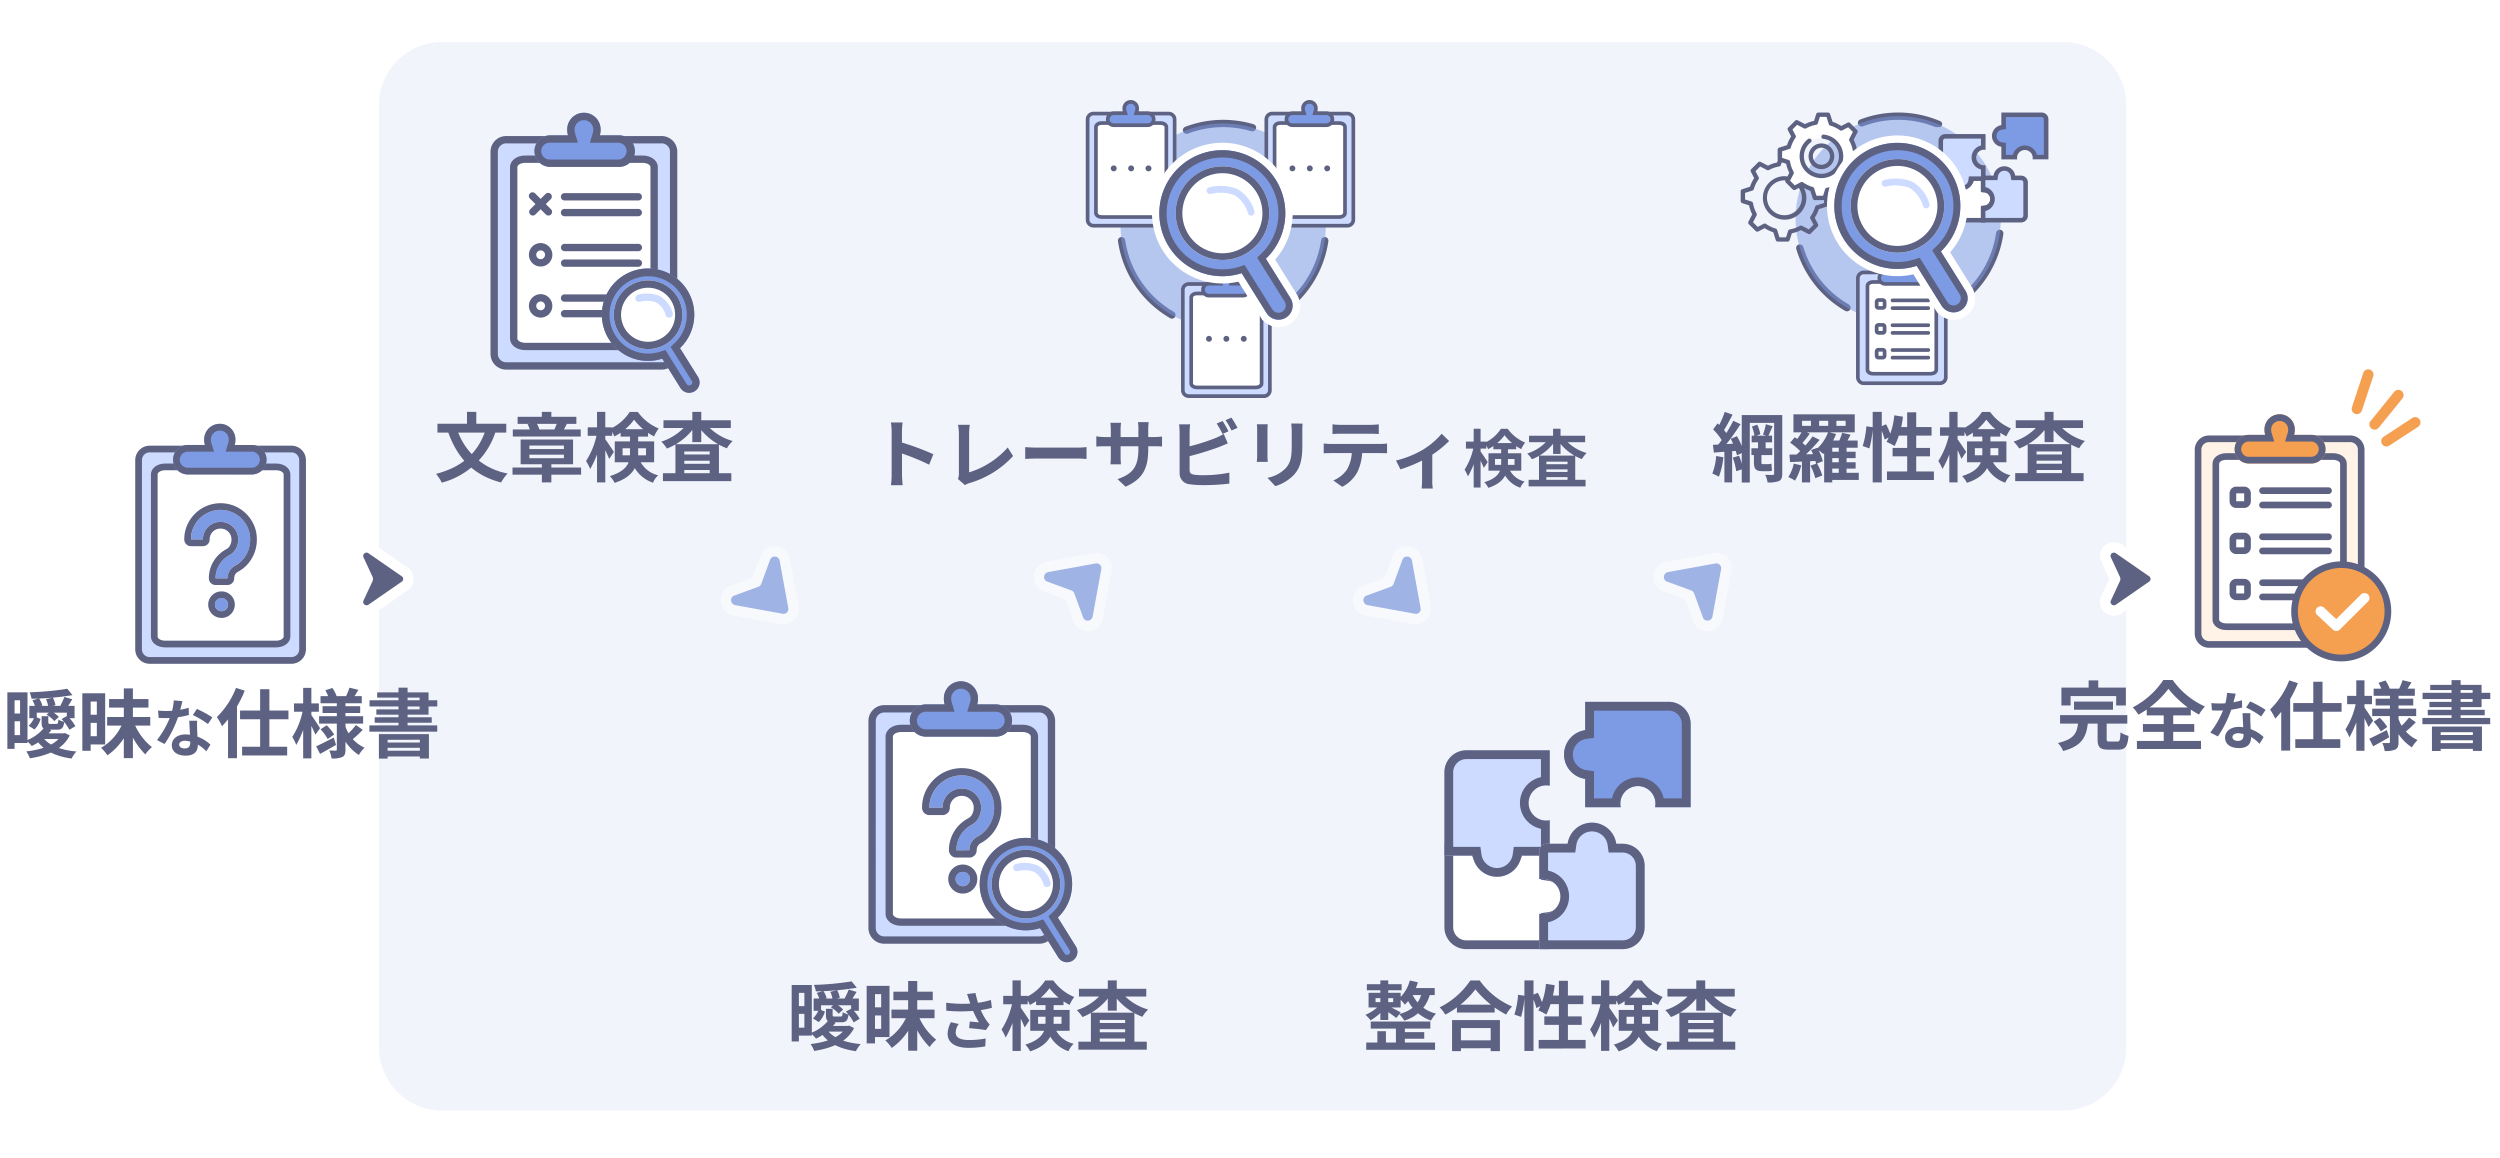 <svg id="img_case01_verification" xmlns="http://www.w3.org/2000/svg" width="475" height="220" viewBox="0 0 475 220">
  <rect id="長方形_6180" data-name="長方形 6180" width="475" height="220" fill="#fff"/>
  <path id="パス_9244" data-name="パス 9244" d="M18,0H326a12,12,0,0,1,12,12V191a12,12,0,0,1-12,12H18A12,12,0,0,1,6,191V12A12,12,0,0,1,18,0Z" transform="translate(66 8)" fill="#f1f4fb"/>
  <g id="グループ_8108" data-name="グループ 8108" transform="translate(-5 10.755)">
    <g id="グループ_8332" data-name="グループ 8332" transform="translate(11)">
      <path id="パス_7987" data-name="パス 7987" d="M57.028,114.653v-36a2.113,2.113,0,0,0-2.141-2.084H28.008a2.113,2.113,0,0,0-2.141,2.084v36a2.113,2.113,0,0,0,2.141,2.083H54.887a2.113,2.113,0,0,0,2.141-2.083Z" transform="translate(-5.536 -2.008)" fill="#ccdbff"/>
      <path id="パス_7988" data-name="パス 7988" d="M57.434,78.421v36a2.753,2.753,0,0,1-2.777,2.72H27.777A2.753,2.753,0,0,1,25,114.424v-36a2.752,2.752,0,0,1,2.777-2.72H54.657a2.752,2.752,0,0,1,2.777,2.72Zm-31.166,36a1.479,1.479,0,0,0,1.51,1.446H54.657a1.478,1.478,0,0,0,1.5-1.446v-36a1.478,1.478,0,0,0-1.5-1.447H27.777a1.478,1.478,0,0,0-1.5,1.447Z" transform="translate(-5.306 -1.778)" fill="#5d6182"/>
      <path id="パス_7989" data-name="パス 7989" d="M55.14,113.432V82.6c0-.776-.919-1.413-2.052-1.413H31.974c-1.133,0-2.052.636-2.052,1.413v30.833c0,.78.919,1.413,2.052,1.413H53.088C54.221,114.844,55.14,114.212,55.14,113.432Z" transform="translate(-6.612 -3.233)" fill="#fff"/>
      <path id="パス_7990" data-name="パス 7990" d="M55.549,82.37V113.2c0,1.146-1.181,2.05-2.688,2.05H31.747c-1.507,0-2.688-.9-2.688-2.05V82.37c0-1.146,1.181-2.049,2.688-2.049H52.861C54.368,80.321,55.549,81.221,55.549,82.37ZM30.328,113.2c0,.367.6.777,1.415.777H52.861c.81,0,1.415-.41,1.415-.777V82.37c0-.367-.6-.776-1.415-.776H31.747c-.809,0-1.415.41-1.415.776Z" transform="translate(-6.383 -3.003)" fill="#5d6182"/>
      <path id="パス_7991" data-name="パス 7991" d="M44.088,105.3a4.888,4.888,0,0,1,.7-2.559,5.017,5.017,0,0,1,1.928-1.84,2.925,2.925,0,0,0,1.232-1.212,3.581,3.581,0,0,0,.447-1.765,3.232,3.232,0,0,0-.453-1.692,3.389,3.389,0,0,0-1.218-1.2,3.4,3.4,0,0,0-3.37,0,3.334,3.334,0,0,0-1.212,1.2,3.27,3.27,0,0,0-.447,1.692H39.419a5.421,5.421,0,0,1,.764-2.828,5.739,5.739,0,0,1,2.037-2.03,5.619,5.619,0,0,1,5.656,0,5.741,5.741,0,0,1,2.037,2.03,5.421,5.421,0,0,1,.764,2.828,5.759,5.759,0,0,1-.771,2.928,5.351,5.351,0,0,1-2.122,2.062,2.633,2.633,0,0,0-1.042.982,2.665,2.665,0,0,0-.382,1.4Zm1.137,6.253a1.2,1.2,0,0,1-.891-.372,1.221,1.221,0,0,1-.365-.891,1.177,1.177,0,0,1,.365-.873,1.293,1.293,0,0,1,1.367-.27,1.212,1.212,0,0,1,.4.27,1.177,1.177,0,0,1,.365.873,1.221,1.221,0,0,1-.365.891,1.184,1.184,0,0,1-.88.37Z" transform="translate(-9.131 -6.183)" fill="#7d9be4"/>
      <path id="パス_7992" data-name="パス 7992" d="M44.763,111.1a1.188,1.188,0,0,0,.88-.371,1.224,1.224,0,0,0,.365-.891,1.18,1.18,0,0,0-.365-.874,1.213,1.213,0,0,0-.88-.359,1.232,1.232,0,0,0-.891.359,1.18,1.18,0,0,0-.365.874,1.224,1.224,0,0,0,.365.891,1.206,1.206,0,0,0,.891.371Zm1.137-6.253a2.664,2.664,0,0,1,.382-1.4,2.631,2.631,0,0,1,1.042-.981,5.353,5.353,0,0,0,2.112-2.071,5.759,5.759,0,0,0,.771-2.927,5.42,5.42,0,0,0-.764-2.828,5.739,5.739,0,0,0-2.037-2.03,5.619,5.619,0,0,0-5.656,0,5.739,5.739,0,0,0-2.037,2.03,5.421,5.421,0,0,0-.764,2.828h2.281a3.27,3.27,0,0,1,.447-1.692,3.334,3.334,0,0,1,1.212-1.2,3.4,3.4,0,0,1,3.37,0,3.389,3.389,0,0,1,1.218,1.2,3.231,3.231,0,0,1,.453,1.692,3.58,3.58,0,0,1-.447,1.765,2.931,2.931,0,0,1-1.232,1.212,5.006,5.006,0,0,0-1.923,1.846,4.884,4.884,0,0,0-.7,2.557Zm-1.137,7.526a2.513,2.513,0,0,1-2.53-2.529,2.444,2.444,0,0,1,.747-1.782,2.527,2.527,0,0,1,3.554,0,2.444,2.444,0,0,1,.747,1.782,2.493,2.493,0,0,1-.729,1.782,2.454,2.454,0,0,1-1.788.747Zm1.137-6.254H43.626a1.272,1.272,0,0,1-1.273-1.272,6.164,6.164,0,0,1,.878-3.211,6.3,6.3,0,0,1,2.407-2.3l.028-.015a1.663,1.663,0,0,0,.7-.7,2.308,2.308,0,0,0,.286-1.146,1.965,1.965,0,0,0-.272-1.039,2.116,2.116,0,0,0-.764-.764,2.131,2.131,0,0,0-2.085,0,2.063,2.063,0,0,0-.756.751,2,2,0,0,0-.27,1.045,1.274,1.274,0,0,1-1.273,1.273H38.957a1.274,1.274,0,0,1-1.273-1.273,6.7,6.7,0,0,1,.937-3.48A7.024,7.024,0,0,1,41.1,91.513a6.93,6.93,0,0,1,6.955,0,7.024,7.024,0,0,1,2.481,2.473,6.7,6.7,0,0,1,.937,3.48,7.041,7.041,0,0,1-.941,3.564,6.629,6.629,0,0,1-2.6,2.553l-.013.007a1.349,1.349,0,0,0-.549.509,1.4,1.4,0,0,0-.2.744,1.274,1.274,0,0,1-1.274,1.275Z" transform="translate(-8.671 -5.724)" fill="#5d6182"/>
      <path id="パス_7993" data-name="パス 7993" d="M37.588,79.649a2.8,2.8,0,1,1,0-5.6h3.257a3.251,3.251,0,0,1-.14-.946,2.962,2.962,0,1,1,5.92.005,3.25,3.25,0,0,1-.14.946h3.26a2.8,2.8,0,0,1,0,5.6Z" transform="translate(-7.903 -0.265)" fill="#7d9be4"/>
      <path id="パス_7994" data-name="パス 7994" d="M49.744,78.376a1.527,1.527,0,1,0,0-3.055H44.768l.5-1.643a1.978,1.978,0,0,0,.085-.57,1.69,1.69,0,1,0-3.374,0,1.981,1.981,0,0,0,.085.577l.5,1.643H37.588a1.527,1.527,0,0,0,0,3.055H49.747m0,1.273H37.588a2.8,2.8,0,0,1,0-5.6h3.257a3.25,3.25,0,0,1-.14-.946,2.962,2.962,0,1,1,5.92,0,3.253,3.253,0,0,1-.14.946h3.26a2.8,2.8,0,0,1,0,5.6Z" transform="translate(-7.903 -0.265)" fill="#5d6182"/>
    </g>
    <path id="パス_7995" data-name="パス 7995" d="M17.5,146.948h4.368v1.085H17.5Zm-2.341-5.21h8.594v2.342h-1.47v-1.057h-5.71v1.057H15.155Zm.585-1.071L17,140.311a4.352,4.352,0,0,1,.628,1.342l-1.313.413A5.081,5.081,0,0,0,15.74,140.667Zm2.584-.2,1.3-.3a4.587,4.587,0,0,1,.5,1.442l-1.37.328A4.942,4.942,0,0,0,18.324,140.468Zm2.955,3.768,1.071-.6a8.187,8.187,0,0,1,1.556,1.955l-1.142.686A8.846,8.846,0,0,0,21.279,144.236Zm1.1-5.752.971,1.213a52.112,52.112,0,0,1-7.766.685,6.4,6.4,0,0,0-.371-1.227A55.632,55.632,0,0,0,22.378,138.484Zm-1.042,8.464h.3l.257-.057.942.457c-1.3,2.654-4.225,3.825-7.58,4.353a5.019,5.019,0,0,0-.685-1.313c3.055-.343,5.781-1.313,6.766-3.255Zm-3.6.729c1.056,1.57,3.369,2.455,6.367,2.726a5.715,5.715,0,0,0-.914,1.342c-3.169-.443-5.453-1.585-6.766-3.683Zm.228-1.785,1.37.457a10.433,10.433,0,0,1-3.712,3.012,10.118,10.118,0,0,0-1.028-1.056A7.984,7.984,0,0,0,17.967,145.892Zm-.471-2.2h1.27v1.142c0,.3.057.328.428.328h1.085c.285,0,.357-.1.4-.827a3.6,3.6,0,0,0,1.113.443c-.143,1.17-.485,1.484-1.356,1.484H19.009c-1.242,0-1.513-.328-1.513-1.413Zm-1.342.057,1.142.472a4.612,4.612,0,0,1-1.156,2l-1.113-.7A4.28,4.28,0,0,0,16.154,143.75Zm2.27-.342.814-.686a5.165,5.165,0,0,1,1.527,1.114l-.857.786A6.089,6.089,0,0,0,18.424,143.409Zm-6.595-4.24h2.983v9.621H11.829v-1.5H13.4v-6.624h-1.57Zm.057,4.026h2.155v1.47H11.886Zm-.9-4.026h1.37V149.9h-1.37Zm10.835.872,1.5.441c-.442.729-.9,1.47-1.27,1.971l-1.185-.414A13.527,13.527,0,0,0,21.821,140.04Zm8.122,3.811h8.194v1.627H29.943Zm.371-3.412h7.48v1.627h-7.48Zm2.8-2.027H34.84v13.247H33.112Zm-.157,6.424,1.413.428A11.749,11.749,0,0,1,30,151.131a8.235,8.235,0,0,0-1.213-1.428A9.7,9.7,0,0,0,32.955,144.836Zm2.027-.043a11.182,11.182,0,0,0,3.469,4.782,6.832,6.832,0,0,0-1.256,1.384,14.214,14.214,0,0,1-3.455-5.767ZM26.1,139.34h3.469v9.721H26.1V147.5h1.884V140.91H26.1Zm.029,4.082h2.727v1.542H26.132Zm-.9-4.082h1.584v10.934H25.233Zm14.394,3.285a15.056,15.056,0,0,0,1.582.084,14.881,14.881,0,0,0,4.235-.619l.036,1.38a16.891,16.891,0,0,1-4.259.583c-.476,0-.975-.011-1.487-.035Zm4.627-1.784c-.155.63-.44,1.8-.761,2.807a21.393,21.393,0,0,1-2.629,5.329l-1.439-.737a18.481,18.481,0,0,0,2.605-4.675,11.264,11.264,0,0,0,.583-2.88Zm2.8,3.712c-.036.5-.024,1-.012,1.522.024.7.131,2.474.131,3.141,0,1.106-.595,1.974-2.3,1.974-1.475,0-2.641-.666-2.641-1.974,0-1.155.975-2.059,2.629-2.059a7.137,7.137,0,0,1,4.711,1.939l-.785,1.285a6.1,6.1,0,0,0-4.009-2.022c-.69,0-1.142.3-1.142.713,0,.44.381.75,1.035.75.809,0,1.071-.453,1.071-1.118,0-.714-.131-2.9-.19-4.152Zm2.046.63a16.127,16.127,0,0,0-2.867-1.7L47,142.316a21.155,21.155,0,0,1,2.938,1.606Zm9.916-6.614h1.756v12.019H59.012ZM55.2,142.623h9.193v1.656H55.2Zm.385,6.881h8.565v1.656H55.586ZM52.916,142.5l1.67-1.684.029.028v10.835h-1.7Zm1.513-4.182,1.656.527a20.923,20.923,0,0,1-4.311,6.752,11.347,11.347,0,0,0-.985-1.741A15.479,15.479,0,0,0,54.43,138.313Zm16.059,1.57h7.837v1.356H70.489Zm.385,1.913h7.152v1.285H70.874Zm-.657,1.9h8.365v1.4H70.217Zm5.767-5.424,1.7.413c-.385.643-.771,1.271-1.056,1.685l-1.342-.386A10.8,10.8,0,0,0,75.985,138.27Zm-4.582.5,1.342-.443a6.7,6.7,0,0,1,.814,1.585l-1.427.514A7.729,7.729,0,0,0,71.4,138.769Zm5.824,6.6,1.285.913a21.884,21.884,0,0,1-1.956,1.812l-1.1-.842A13.061,13.061,0,0,0,77.226,145.364Zm-6.738.813,1.171-.771a10.71,10.71,0,0,1,1.427,1.757l-1.228.856A9.731,9.731,0,0,0,70.489,146.177Zm-.828,3.227c.857-.386,2.113-1.028,3.34-1.656l.442,1.384c-1,.585-2.127,1.213-3.041,1.713Zm3.926-8.608h1.642V150c0,.771-.128,1.185-.585,1.442a4.553,4.553,0,0,1-2.056.285,5.132,5.132,0,0,0-.442-1.513c.485.015,1.042.015,1.213.015s.228-.071.228-.229Zm1.556,4.568a6.74,6.74,0,0,0,3.711,4.3,6.546,6.546,0,0,0-1.085,1.384,8.563,8.563,0,0,1-3.74-5.424Zm-9.693-4.112h4.725v1.585H65.45Zm1.742-2.954h1.556v13.4H67.191Zm-.029,4.04.956.328a19.13,19.13,0,0,1-2.241,6.481,8.3,8.3,0,0,0-.757-1.513A14.4,14.4,0,0,0,67.163,142.338Zm1.513,1.042c.314.385,1.485,2.183,1.727,2.583l-.885,1.228a30.359,30.359,0,0,0-1.556-3.126Zm12.9,3.711h9.507v4.639H89.36v-3.569H83.236v3.584H81.58Zm.871,1.6h7.523v1H82.451Zm0,1.556h7.523v1.084H82.451Zm2.855-11.991h1.727v7.965H85.306Zm-4.054.9h9.764v4.239H81.095v-1h8.222v-2.241H81.252ZM79.8,140.667H92.672v1.185H79.8Zm.985,3.227H91.616v1.041H80.781Zm-1.013,1.555h12.89v1.185H79.767Z" transform="translate(-4.588 -18.373)" fill="#5d6182"/>
  </g>
  <g id="グループ_8110" data-name="グループ 8110" transform="translate(32 11)">
    <g id="グループ_8109" data-name="グループ 8109" transform="translate(383 69)">
      <path id="パス_7996" data-name="パス 7996" d="M390.356,140.35h7.4v1.54h-7.4Zm-2.653,2.567H400.48v1.611H387.7Zm3.451,1.283h1.853c-.27,2.651-.955,4.534-4.719,5.532a4.777,4.777,0,0,0-1-1.526C390.555,147.479,390.941,146.152,391.155,144.2Zm3.678-.271h1.725v3.479c0,.457.086.528.586.528h1.426c.47,0,.556-.243.613-1.74a5.035,5.035,0,0,0,1.525.656c-.171,2.083-.628,2.624-1.982,2.624H396.9c-1.668,0-2.068-.5-2.068-2.04Zm-1.7-7.614h1.825v2.58h-1.825Zm-5.176,1.368h12.249v3.394h-1.84v-1.783H389.7v1.783h-1.739Zm20.334.243a18.194,18.194,0,0,1-5.7,4.9,7.443,7.443,0,0,0-1.083-1.383,15.518,15.518,0,0,0,5.817-5.206h1.782a15.008,15.008,0,0,0,6.118,5.034,8.562,8.562,0,0,0-1.127,1.54A19.271,19.271,0,0,1,408.294,137.926Zm-4.848,6.687H413.2V146.1h-9.753Zm.727-3.151h8.37v1.5h-8.37Zm-1.868,6.36h12.177v1.525H402.305Zm5.09-5.69h1.811v6.545H407.4Zm9.06-1.509a14.824,14.824,0,0,0,5.811-.535l.035,1.378a16.873,16.873,0,0,1-4.254.582c-.476,0-.975-.011-1.486-.035Zm4.622-1.782c-.155.63-.44,1.794-.761,2.8a21.362,21.362,0,0,1-2.625,5.323l-1.438-.736a18.419,18.419,0,0,0,2.6-4.67,11.191,11.191,0,0,0,.582-2.876Zm2.792,3.707c-.035.5-.024,1-.011,1.521.024.7.131,2.472.131,3.138,0,1.1-.595,1.972-2.294,1.972-1.473,0-2.638-.665-2.638-1.972,0-1.153.975-2.057,2.627-2.057a7.127,7.127,0,0,1,4.7,1.937l-.784,1.283a6.094,6.094,0,0,0-4-2.019c-.689,0-1.141.3-1.141.712,0,.44.381.75,1.035.75.807,0,1.068-.452,1.068-1.117,0-.713-.13-2.9-.19-4.147Zm2.044.63a16.1,16.1,0,0,0-2.864-1.7l.772-1.165a21.084,21.084,0,0,1,2.935,1.6Zm9.906-6.607h1.754v12.005h-1.754Zm-3.807,4.049h9.182v1.654h-9.182Zm.384,6.873h8.556v1.654H432.4Zm-2.666-7,1.668-1.682.029.028v10.823h-1.7Zm1.512-4.178,1.653.527a20.9,20.9,0,0,1-4.306,6.744,11.347,11.347,0,0,0-.984-1.739A15.477,15.477,0,0,0,431.242,136.314Zm16.041,1.568h7.829v1.355h-7.829Zm.386,1.911h7.144v1.283h-7.144Zm-.656,1.9h8.356v1.4h-8.356Zm5.761-5.418,1.7.413c-.386.642-.771,1.27-1.056,1.684l-1.34-.386A10.791,10.791,0,0,0,452.774,136.271Zm-4.578.5,1.341-.442a6.715,6.715,0,0,1,.813,1.583l-1.426.513A7.728,7.728,0,0,0,448.2,136.77Zm5.818,6.588,1.283.912a21.773,21.773,0,0,1-1.954,1.81l-1.1-.841A13.053,13.053,0,0,0,454.014,143.358Zm-6.731.812,1.169-.77a10.7,10.7,0,0,1,1.427,1.755l-1.227.855A9.719,9.719,0,0,0,447.283,144.17Zm-.827,3.224c.856-.386,2.11-1.027,3.337-1.654l.442,1.383c-1,.585-2.125,1.212-3.037,1.711Zm3.921-8.6h1.639v9.2c0,.77-.128,1.184-.585,1.44a4.545,4.545,0,0,1-2.053.285,5.117,5.117,0,0,0-.442-1.512c.485.015,1.041.015,1.212.015s.228-.071.228-.228Zm1.555,4.563a6.731,6.731,0,0,0,3.707,4.292,6.546,6.546,0,0,0-1.084,1.383,8.557,8.557,0,0,1-3.736-5.418Zm-9.682-4.108h4.719v1.583h-4.719Zm1.739-2.951h1.555v13.389H443.99Zm-.028,4.035.955.328a19.123,19.123,0,0,1-2.239,6.474,8.245,8.245,0,0,0-.756-1.512A14.368,14.368,0,0,0,443.961,140.335Zm1.512,1.041c.313.384,1.482,2.181,1.725,2.58l-.884,1.227a30.328,30.328,0,0,0-1.555-3.123Zm12.89,3.707h9.5v4.633h-1.725v-3.565h-6.118v3.58h-1.654Zm.871,1.6h7.514v1h-7.514Zm0,1.555h7.514v1.083h-7.514Zm2.852-11.978h1.725v7.956h-1.725Zm-4.05.9h9.754v4.234h-9.91v-1h8.213v-2.239h-8.057Zm-1.454,1.511h12.861v1.184H456.581Zm.984,3.224h10.823v1.04H457.564Zm-1.012,1.554h12.876v1.184H456.552Z" transform="translate(-411.29 -87.041)" fill="#5d6182"/>
    </g>
  </g>
  <path id="パス_8018" data-name="パス 8018" d="M85.587,115.7l6.321-4.375a1.61,1.61,0,0,0,0-2.656L85.587,104.3a1.643,1.643,0,0,0-1.971.065,1.6,1.6,0,0,0-.463,1.94L84.87,110l-1.718,3.7a1.6,1.6,0,0,0,.463,1.94A1.643,1.643,0,0,0,85.587,115.7Z" transform="translate(-14.999)" fill="#5d6182"/>
  <path id="パス_8018_-_アウトライン" data-name="パス 8018 - アウトライン" d="M84.652,117h0a2.675,2.675,0,0,1-1.659-.58,2.6,2.6,0,0,1-.748-3.144L83.768,110l-1.522-3.277a2.6,2.6,0,0,1,.748-3.144,2.674,2.674,0,0,1,1.658-.58,2.634,2.634,0,0,1,1.5.475l6.321,4.375a2.61,2.61,0,0,1,0,4.3l-6.321,4.375A2.634,2.634,0,0,1,84.652,117Zm0-12a.676.676,0,0,0-.413.145.607.607,0,0,0-.179.736l1.718,3.7a1,1,0,0,1,0,.842l-1.718,3.7a.607.607,0,0,0,.178.736.677.677,0,0,0,.414.146h0a.635.635,0,0,0,.366-.12l6.321-4.375a.61.61,0,0,0,0-1.011l-6.321-4.375A.635.635,0,0,0,84.652,105Z" transform="translate(-14.999)" fill="#fff"/>
  <path id="パス_8019" data-name="パス 8019" d="M380.587,115.7l6.321-4.375a1.61,1.61,0,0,0,0-2.656l-6.321-4.375a1.643,1.643,0,0,0-1.971.065,1.6,1.6,0,0,0-.463,1.94l1.718,3.7-1.718,3.7a1.6,1.6,0,0,0,.463,1.94A1.643,1.643,0,0,0,380.587,115.7Z" transform="translate(22.001)" fill="#5d6182"/>
  <path id="パス_8019_-_アウトライン" data-name="パス 8019 - アウトライン" d="M379.652,117h0a2.675,2.675,0,0,1-1.659-.58,2.605,2.605,0,0,1-.747-3.144L378.768,110l-1.522-3.277a2.605,2.605,0,0,1,.747-3.144,2.675,2.675,0,0,1,1.659-.58,2.632,2.632,0,0,1,1.5.476l6.321,4.375a2.61,2.61,0,0,1,0,4.3l-6.321,4.375A2.632,2.632,0,0,1,379.652,117Zm0-12a.677.677,0,0,0-.414.145.608.608,0,0,0-.179.736l1.718,3.7a1,1,0,0,1,0,.843l-1.718,3.7a.608.608,0,0,0,.179.736.677.677,0,0,0,.414.145h0a.633.633,0,0,0,.365-.12l6.321-4.375a.61.61,0,0,0,0-1.011l-6.321-4.375A.633.633,0,0,0,379.652,105Z" transform="translate(22.001)" fill="#fff"/>
  <g id="グループ_8116" data-name="グループ 8116" transform="translate(-24.448 -19)">
    <g id="グループ_8112" data-name="グループ 8112" transform="translate(107.312 40.379)">
      <path id="パス_8020" data-name="パス 8020" d="M148.682,95.1V56.566a2.288,2.288,0,0,0-2.342-2.228h-29.41a2.288,2.288,0,0,0-2.342,2.228V95.1a2.288,2.288,0,0,0,2.342,2.227h29.41a2.29,2.29,0,0,0,2.342-2.227Z" transform="translate(-103.554 -49.178)" fill="#ccdbff"/>
      <path id="パス_8021" data-name="パス 8021" d="M149.486,56.68V95.212a2.987,2.987,0,0,1-3.038,2.924H117.038A2.987,2.987,0,0,1,114,95.212V56.68a2.986,2.986,0,0,1,3.038-2.924h29.411a2.986,2.986,0,0,1,3.038,2.924ZM115.392,95.212a1.6,1.6,0,0,0,1.646,1.531h29.411a1.594,1.594,0,0,0,1.646-1.531V56.68a1.594,1.594,0,0,0-1.646-1.531H117.038a1.6,1.6,0,0,0-1.646,1.531Z" transform="translate(-103.666 -49.288)" fill="#5d6182"/>
      <path id="パス_8022" data-name="パス 8022" d="M144.385,91.539V58.949c0-.826-.974-1.494-2.171-1.494H119.873c-1.2,0-2.171.668-2.171,1.494v32.59c0,.826.975,1.494,2.171,1.494h22.341C143.411,93.033,144.385,92.364,144.385,91.539Z" transform="translate(-102.964 -48.587)" fill="#fff"/>
      <path id="パス_8023" data-name="パス 8023" d="M145.193,59.06V91.65c0,1.228-1.254,2.19-2.867,2.19H119.984c-1.607,0-2.867-.962-2.867-2.19V59.06c0-1.228,1.254-2.19,2.867-2.19h22.342C143.939,56.87,145.193,57.832,145.193,59.06ZM118.51,91.65c0,.376.63.8,1.474.8h22.342c.843,0,1.474-.418,1.474-.8V59.06c0-.38-.63-.8-1.474-.8H119.984c-.843,0-1.474.418-1.474.8Z" transform="translate(-103.075 -48.698)" fill="#5d6182"/>
      <path id="パス_8024" data-name="パス 8024" d="M123.91,60.327a2.995,2.995,0,0,1,0-5.986h3.49a3.434,3.434,0,0,1-.149-1.012,3.169,3.169,0,1,1,6.334,0,3.513,3.513,0,0,1-.149,1.012h3.49a2.995,2.995,0,1,1,0,5.986Z" transform="translate(-102.338 -50)" fill="#7d9be4"/>
      <path id="パス_8025" data-name="パス 8025" d="M136.926,58.935a1.6,1.6,0,1,0,0-3.2h-5.372l.546-1.8a2.077,2.077,0,0,0,.092-.61,1.778,1.778,0,1,0-3.551,0,2.067,2.067,0,0,0,.089.608l.546,1.8H123.91a1.6,1.6,0,0,0,0,3.2h13.017m0,1.392H123.91a2.995,2.995,0,0,1,0-5.986h3.49a3.433,3.433,0,0,1-.149-1.012,3.169,3.169,0,1,1,6.334,0,3.513,3.513,0,0,1-.149,1.012h3.49a3,3,0,1,1,0,5.988Z" transform="translate(-102.338 -50)" fill="#5d6182"/>
      <path id="パス_8026" data-name="パス 8026" d="M124.58,73.075a2.223,2.223,0,1,0-2.223,2.223A2.223,2.223,0,0,0,124.58,73.075Z" transform="translate(-102.503 -46.048)" fill="#fff"/>
      <path id="パス_8027" data-name="パス 8027" d="M122.361,72.244a.835.835,0,1,0,.32,1.607.835.835,0,0,0-.32-1.607Zm0-1.392a2.227,2.227,0,1,1-1.575.652A2.228,2.228,0,0,1,122.361,70.852Z" transform="translate(-102.503 -46.048)" fill="#5d6182"/>
      <path id="パス_8028" data-name="パス 8028" d="M124.58,81.237a2.223,2.223,0,1,0-2.223,2.223A2.223,2.223,0,0,0,124.58,81.237Z" transform="translate(-102.503 -44.502)" fill="#fff"/>
      <path id="パス_8029" data-name="パス 8029" d="M122.361,80.406a.835.835,0,1,0,.32,1.607.835.835,0,0,0-.32-1.607Zm0-1.392a2.226,2.226,0,1,1-1.575.652A2.228,2.228,0,0,1,122.361,79.014Z" transform="translate(-102.503 -44.502)" fill="#5d6182"/>
      <path id="パス_8030" data-name="パス 8030" d="M123.833,67.149a.693.693,0,0,1-.266-.053.707.707,0,0,1-.227-.151l-2.964-2.965a.7.7,0,1,1,.984-.984l2.965,2.965a.693.693,0,0,1,.151.759.7.7,0,0,1-.644.43Z" transform="translate(-102.496 -47.576)" fill="#5d6182"/>
      <path id="パス_8031" data-name="パス 8031" d="M120.868,67.149a.7.7,0,0,1-.492-1.187L123.34,63a.7.7,0,0,1,.985.984l-2.964,2.964a.7.7,0,0,1-.492.2Z" transform="translate(-102.496 -47.576)" fill="#5d6182"/>
      <path id="パス_8032" data-name="パス 8032" d="M139.854,64.269H126a.7.7,0,1,1,0-1.392h13.853a.7.7,0,1,1,0,1.392Z" transform="translate(-101.523 -47.56)" fill="#5d6182"/>
      <path id="パス_8033" data-name="パス 8033" d="M139.854,66.789H126a.7.7,0,1,1,0-1.392h13.853a.7.7,0,1,1,0,1.392Z" transform="translate(-101.523 -47.082)" fill="#5d6182"/>
      <path id="パス_8034" data-name="パス 8034" d="M139.865,72.37H126.012a.7.7,0,1,1,0-1.392h13.853a.7.7,0,1,1,0,1.392Z" transform="translate(-101.521 -46.025)" fill="#5d6182"/>
      <path id="パス_8035" data-name="パス 8035" d="M139.865,74.863H126.012a.7.7,0,1,1,0-1.392h13.853a.7.7,0,1,1,0,1.392Z" transform="translate(-101.521 -45.552)" fill="#5d6182"/>
      <path id="パス_8036" data-name="パス 8036" d="M139.854,80.445H126a.7.7,0,1,1,0-1.392h13.853a.7.7,0,1,1,0,1.392Z" transform="translate(-101.523 -44.494)" fill="#5d6182"/>
      <path id="パス_8037" data-name="パス 8037" d="M139.854,82.939H126a.7.7,0,1,1,0-1.392h13.853a.7.7,0,1,1,0,1.392Z" transform="translate(-101.523 -44.022)" fill="#5d6182"/>
      <path id="パス_8038" data-name="パス 8038" d="M146.72,97.6l-3.467-5.552a8.78,8.78,0,1,1,3.375-2.008l3.423,5.478a1.963,1.963,0,1,1-3.329,2.081Z" transform="translate(-100.295 -45.279)" fill="#7d9be4"/>
      <path id="パス_8039" data-name="パス 8039" d="M148.387,97.134a.573.573,0,0,0,.356-.125.567.567,0,0,0,.2-.318.542.542,0,0,0,.007-.223.552.552,0,0,0-.08-.209l-4.025-6.436.82-.782a7.347,7.347,0,1,0-2.838,1.69l1.031-.33,4.037,6.471a.566.566,0,0,0,.484.267m0,1.392a1.959,1.959,0,0,1-1.67-.923l-3.457-5.558a8.78,8.78,0,1,1,3.375-2.008l3.423,5.478a1.965,1.965,0,0,1-1.664,3Z" transform="translate(-100.295 -45.279)" fill="#5d6182"/>
      <path id="パス_8040" data-name="パス 8040" d="M140.21,76.816a6.522,6.522,0,1,1-4.612,1.91A6.518,6.518,0,0,1,140.21,76.816Z" transform="translate(-99.935 -44.918)" fill="#fff"/>
      <path id="パス_8041" data-name="パス 8041" d="M140.21,78.209a5.135,5.135,0,1,0,3.626,1.5A5.128,5.128,0,0,0,140.21,78.209Zm0-1.392a6.522,6.522,0,1,1-4.612,1.91A6.518,6.518,0,0,1,140.21,76.816Z" transform="translate(-99.935 -44.918)" fill="#5d6182"/>
      <path id="パス_8042" data-name="パス 8042" d="M143.56,83.5a.7.7,0,0,1-.667-.5,3.949,3.949,0,0,0-1.851-2.414,5.281,5.281,0,0,0-3.031-.117.7.7,0,0,1-.732-.254.694.694,0,0,1-.118-.244.673.673,0,0,1-.015-.271.688.688,0,0,1,.269-.46.709.709,0,0,1,.245-.118,6.678,6.678,0,0,1,4.036.235l.05.024.043.031a5.379,5.379,0,0,1,2.44,3.2.71.71,0,0,1,.017.32.7.7,0,0,1-.683.574Z" transform="translate(-99.281 -44.521)" fill="#ccdbff"/>
      <path id="パス_8043" data-name="パス 8043" d="M114.8,101l1.827.528a14.629,14.629,0,0,1-10.234,9.735,10.387,10.387,0,0,0-1.085-1.67C110.251,108.289,113.32,105.648,114.8,101Zm-5.51.114a12.383,12.383,0,0,0,9.606,8.407,8.6,8.6,0,0,0-1.242,1.713c-5.353-1.4-8.293-4.668-10.077-9.606Zm-3.726-1.042h13.075v1.684H105.569Zm5.61-2.255h1.77V101.1h-1.77Zm8.65,10.577h13.032v1.356H119.829Zm5.581-1.2h1.8v4.025h-1.8Zm-2.369-1.242v.671h6.552v-.671Zm0-1.741v.671h6.552v-.671Zm-1.67-1.142h9.963v4.7H121.37Zm-.571-4.311h11.162V100.1H120.8Zm-.914,2.4h12.9v1.342h-12.9Zm5.51-3.34h1.813v1.9H125.4Zm2.926,1.984,1.827.314c-.3.585-.571,1.085-.785,1.456l-1.627-.3A12.6,12.6,0,0,0,128.322,99.8Zm-5.638.357,1.656-.285a4.462,4.462,0,0,1,.614,1.37l-1.727.357A5.282,5.282,0,0,0,122.684,100.153Zm11.434.6h4.653v1.6h-4.653Zm1.77-2.94h1.57v13.4h-1.57Zm0,4.04.956.328a18.7,18.7,0,0,1-2.255,6.495,10.286,10.286,0,0,0-.785-1.527A14.957,14.957,0,0,0,135.887,101.852Zm1.5,1.085c.314.371,1.456,2.1,1.7,2.484l-.885,1.327a32.955,32.955,0,0,0-1.484-3.1Zm2.983-1.841h5.21v1.413h-5.21Zm2.555-1.8a10.735,10.735,0,0,1-3.74,3.183,7.448,7.448,0,0,0-.8-1.442,8.853,8.853,0,0,0,3.711-3.212h1.542a9.285,9.285,0,0,0,3.968,3.14,8.8,8.8,0,0,0-.885,1.5A11.016,11.016,0,0,1,142.924,99.3Zm-2.184,5.424v1.342h4.454v-1.342Zm-1.484-1.3h7.48v3.968h-7.48Zm2.9-1.427h1.542v3.64c0,2.113-.671,4.439-4.468,5.667a5.022,5.022,0,0,0-.914-1.285c3.469-1.071,3.84-2.741,3.84-4.425Zm1.642,4.539a5.137,5.137,0,0,0,3.711,3.326,3.893,3.893,0,0,0-.985,1.413,6.429,6.429,0,0,1-4.168-4.439Zm4.611,2.926h12.989v1.513H148.405Zm3.2-3.554h6.552v1.185H151.6Zm0,1.77h6.552v1.185H151.6Zm-.828-3.726h8.265v6.338h-1.756v-4.953h-4.825v5.01h-1.684Zm-2.27-4.539h12.79v1.47h-12.79Zm5.481-1.6h1.7v5.752h-1.7Zm-.785,2.07,1.4.542a11.623,11.623,0,0,1-5.438,4.354,7.186,7.186,0,0,0-1.071-1.313A10.369,10.369,0,0,0,153.2,99.882Zm3.2.014a10.325,10.325,0,0,0,5.253,3.454,6.1,6.1,0,0,0-1.1,1.385,11.656,11.656,0,0,1-5.51-4.311Z" transform="translate(-105.312 -40.939)" fill="#5d6182"/>
    </g>
    <g id="グループ_8115" data-name="グループ 8115" transform="translate(349.785 40.379)">
      <path id="パス_8044" data-name="パス 8044" d="M317.849,103.564h1.442v1.556h-1.442Zm1.485-3.4,1.3.385c-.328.671-.628,1.427-.871,1.913l-.971-.328A13.414,13.414,0,0,0,319.333,100.167Zm-2.655.442,1.013-.357a6.827,6.827,0,0,1,.585,1.813l-1.1.4A7.075,7.075,0,0,0,316.678,100.61Zm-1.927-2.184h6.666V99.91h-5.139v11.334h-1.527Zm6.152,0h1.542v11.105c0,.771-.143,1.17-.614,1.427a5.4,5.4,0,0,1-2.17.271,5.206,5.206,0,0,0-.457-1.456c.585.029,1.228.029,1.427.029s.271-.086.271-.285Zm-4.268,3.911h3.883v1.27h-3.883Zm-.043,2.4h3.954v1.285h-3.954Zm.471.671h1.427v1.884c0,.343.029.457.214.457h.956a3.079,3.079,0,0,0,.728-.086c.029.371.071,1,.114,1.327a2.393,2.393,0,0,1-.828.1h-.956c-1.37,0-1.656-.471-1.656-1.813Zm-5.538-7.58,1.484.514c-.585,1.113-1.242,2.384-1.784,3.183l-1.142-.471A19.971,19.971,0,0,0,311.526,97.826Zm1.613,1.684,1.385.642a44.667,44.667,0,0,1-3.526,4.81l-.985-.557A28.528,28.528,0,0,0,313.138,99.511Zm-3.825,1.642.842-1.142a9.9,9.9,0,0,1,1.956,2.27l-.928,1.313A10.52,10.52,0,0,0,309.313,101.152Zm3.34,1.784,1.185-.5a11.831,11.831,0,0,1,1.285,3.04l-1.285.585A12.791,12.791,0,0,0,312.653,102.936Zm-3.383,1.142c1.285-.071,3.126-.171,4.91-.285l.014,1.4c-1.67.128-3.412.257-4.739.357Zm3.768,2.441,1.2-.371a11.443,11.443,0,0,1,.728,2.527l-1.27.414A11.347,11.347,0,0,0,313.039,106.519Zm-3.155-.314,1.37.228a13.065,13.065,0,0,1-.856,3.7,11.1,11.1,0,0,0-1.242-.6A10.9,10.9,0,0,0,309.884,106.205Zm1.57-1.37h1.47v6.38h-1.47Zm21.283-5.324v.971h1.756v-.971Zm-3.283,0v.971h1.727v-.971Zm-3.24,0v.971H327.9v-.971Zm-1.642-1.228H336.22v3.426H324.572Zm1.613,8.35h1.556v4.582h-1.556Zm6.994-2.441h1.485v5.824h-1.485Zm-5.253.871,1.185-.414a10.177,10.177,0,0,1,1.042,2.541l-1.27.5A11.184,11.184,0,0,0,327.926,105.063Zm-3.982-1.385.871-1.028a11.978,11.978,0,0,1,2.3,1.827l-.928,1.156A12.011,12.011,0,0,0,323.944,103.679Zm3.868,4.354,1.242-.428a11.453,11.453,0,0,1,1,2.3l-1.327.514A11.487,11.487,0,0,0,327.812,108.032Zm-1.5-6.68,1.37.6a24.27,24.27,0,0,1-1.756,2.184l-1.113-.542A13.635,13.635,0,0,0,326.313,101.352Zm1.9,1.128,1.327.657a32.76,32.76,0,0,1-3.6,3.683l-1.056-.628A22.173,22.173,0,0,0,328.212,102.48Zm-4.4,3.454c1.385-.014,3.411-.057,5.381-.1l-.014,1.285c-1.87.1-3.8.186-5.253.228Zm.814,1.713,1.427.328a10.262,10.262,0,0,1-1.185,2.912,7.741,7.741,0,0,0-1.27-.685A7.5,7.5,0,0,0,324.629,107.647Zm6.538-6.009,1.513.385a11.208,11.208,0,0,1-2.427,3.8,9.386,9.386,0,0,0-1.256-.956A7.874,7.874,0,0,0,331.167,101.637Zm2.669.157,1.6.357a25.276,25.276,0,0,1-1.285,2.27l-1.228-.357A15.39,15.39,0,0,0,333.836,101.794Zm-1.884,1.47h4.825v1.37h-4.825v6.58H330.41v-7.151l.771-.8Zm-.742,2.127h5.181V106.6h-5.181Zm0,2h5.181V108.6h-5.181Zm-.086,2h5.867v1.356h-5.867Zm8.507-11.576h1.727v13.4h-1.727Zm-1.2,2.741,1.228.171a18.974,18.974,0,0,1-.657,4.025l-1.27-.442A16.694,16.694,0,0,0,338.432,100.553Zm2.584.114,1.156-.5a11.393,11.393,0,0,1,.956,2.312l-1.228.585A12.2,12.2,0,0,0,341.016,100.667Zm2.712-2.2,1.656.257a17.172,17.172,0,0,1-1.584,5.581,10.244,10.244,0,0,0-1.527-.785A13.129,13.129,0,0,0,343.728,98.469Zm.5,2.227h6.595v1.627h-7.08Zm1.956-2.8H347.9v12.176h-1.713Zm-2.769,6.766h7.109v1.6h-7.109Zm-1.071,4.468h8.921v1.627h-8.921Zm10.077-8.379h4.653v1.6h-4.653Zm1.77-2.94h1.57v13.4h-1.57Zm0,4.04.956.328a18.7,18.7,0,0,1-2.255,6.495,10.286,10.286,0,0,0-.785-1.527A14.957,14.957,0,0,0,354.191,101.852Zm1.5,1.085c.314.371,1.456,2.1,1.7,2.484l-.885,1.327a32.943,32.943,0,0,0-1.484-3.1Zm2.983-1.841h5.21v1.413h-5.21Zm2.555-1.8a10.735,10.735,0,0,1-3.74,3.183,7.449,7.449,0,0,0-.8-1.442,8.853,8.853,0,0,0,3.711-3.212h1.542a9.285,9.285,0,0,0,3.968,3.14,8.8,8.8,0,0,0-.885,1.5A11.016,11.016,0,0,1,361.228,99.3Zm-2.184,5.424v1.342H363.5v-1.342Zm-1.485-1.3h7.48v3.968h-7.48Zm2.9-1.427H362v3.64c0,2.113-.671,4.439-4.468,5.667a5.022,5.022,0,0,0-.914-1.285c3.469-1.071,3.84-2.741,3.84-4.425Zm1.642,4.539a5.137,5.137,0,0,0,3.711,3.326,3.892,3.892,0,0,0-.985,1.413,6.429,6.429,0,0,1-4.168-4.439Zm4.611,2.926H379.7v1.513H366.709Zm3.2-3.554h6.552v1.185h-6.552Zm0,1.77h6.552v1.185h-6.552Zm-.828-3.726h8.265v6.338h-1.756v-4.953h-4.825v5.01h-1.684Zm-2.27-4.539H379.6v1.47h-12.79Zm5.481-1.6h1.7v5.752h-1.7Zm-.785,2.07,1.4.542a11.622,11.622,0,0,1-5.438,4.354,7.186,7.186,0,0,0-1.071-1.313A10.368,10.368,0,0,0,371.505,99.882Zm3.2.014a10.325,10.325,0,0,0,5.253,3.454,6.1,6.1,0,0,0-1.1,1.385,11.656,11.656,0,0,1-5.51-4.311Z" transform="translate(-309.156 -40.939)" fill="#5d6182"/>
      <path id="パス_8045" data-name="パス 8045" d="M332.887,87.083a.681.681,0,0,1-1.015.606,20.24,20.24,0,0,1-9.3-11.764.683.683,0,0,1-.013-.314.673.673,0,0,1,.127-.287.692.692,0,0,1,.244-.2.681.681,0,0,1,.307-.068.716.716,0,0,1,.428.146.726.726,0,0,1,.258.373,18.836,18.836,0,0,0,8.6,10.879.726.726,0,0,1,.266.265.735.735,0,0,1,.1.363Zm9.05-35.691a18.747,18.747,0,0,0-6.683,1.222.716.716,0,0,1-.658-.073.713.713,0,0,1-.316-.58.669.669,0,0,1,.426-.628,20.258,20.258,0,0,1,15.166.287.6.6,0,0,1-.278,1.164,2.121,2.121,0,0,1-.781-.095A18.743,18.743,0,0,0,341.936,51.392Zm19.306,20.883a.719.719,0,0,0-.705.621,18.793,18.793,0,0,1-7.844,12.7.73.73,0,0,0-.315.6.672.672,0,0,0,.09.357.686.686,0,0,0,.264.257.68.68,0,0,0,.709-.037,20.19,20.19,0,0,0,8.48-13.731.689.689,0,0,0-.024-.287.685.685,0,0,0-.373-.422A.683.683,0,0,0,361.242,72.274Z" transform="translate(-306.618 -50)" fill="#5d6182" fill-rule="evenodd"/>
      <path id="パス_8046" data-name="パス 8046" d="M341.953,89.567a19.492,19.492,0,1,0-13.782-5.709A19.49,19.49,0,0,0,341.953,89.567Z" transform="translate(-306.634 -49.889)" fill="rgba(125,155,228,0.5)"/>
      <g id="グループ_8066" data-name="グループ 8066" transform="translate(42.976 0.004)">
        <path id="パス_8047" data-name="パス 8047" d="M353.722,68.478H346.51a.862.862,0,0,1-.862-.859V60.44h2.12a1.922,1.922,0,0,0,3.834,0h2.121v2.337l.37.053a1.645,1.645,0,0,1,0,3.259l-.37.053Z" transform="translate(-345.216 -48.026)" fill="#fff"/>
        <path id="パス_8048" data-name="パス 8048" d="M353.361,68.115v-2.28l.741-.106a1.217,1.217,0,0,0,0-2.409l-.741-.106V60.936h-1.322a2.355,2.355,0,0,1-4.569,0h-1.322v6.749a.432.432,0,0,0,.432.43Zm.862.86H346.58a1.293,1.293,0,0,1-1.3-1.289V60.075H348.3a1.49,1.49,0,0,0,2.612,1.233,1.509,1.509,0,0,0,.294-.582,1.487,1.487,0,0,0,.017-.652h3.011V62.47a2.076,2.076,0,0,1,0,4.11Z" transform="translate(-345.285 -48.095)" fill="#5d6182"/>
        <path id="パス_8049" data-name="パス 8049" d="M345.646,61.841V54.663a.862.862,0,0,1,.862-.86h7.212v2.111a1.913,1.913,0,0,0,0,3.816v2.112h-2.347l-.054.369a1.655,1.655,0,0,1-3.275,0L348,61.841Z" transform="translate(-345.217 -49.284)" fill="#ccdbff"/>
        <path id="パス_8050" data-name="パス 8050" d="M346.149,61.481h2.29l.106.738a1.222,1.222,0,0,0,2.419,0l.106-.738h2.291V60.166a2.34,2.34,0,0,1,0-4.548V54.3h-6.78a.432.432,0,0,0-.432.43Zm-.864.86v-7.61a1.294,1.294,0,0,1,1.3-1.289h7.643v3a1.483,1.483,0,1,0,0,2.907v3h-2.405a2.088,2.088,0,0,1-4.129,0Z" transform="translate(-345.285 -49.352)" fill="#5d6182"/>
        <path id="パス_8051" data-name="パス 8051" d="M360.489,61.584V67.9a.864.864,0,0,1-.864.86h-7.212V66.651a1.913,1.913,0,0,0,0-3.816V60.723h2.348l.052-.369a1.656,1.656,0,0,1,3.275,0l.052.369h1.484a.864.864,0,0,1,.864.86Z" transform="translate(-343.934 -48.31)" fill="#ccdbff"/>
        <path id="パス_8052" data-name="パス 8052" d="M360.123,61.651a.432.432,0,0,0-.432-.43h-1.857l-.106-.738a1.222,1.222,0,0,0-2.419,0l-.106.738h-2.29v1.316a2.34,2.34,0,0,1,0,4.548V68.4h6.779a.43.43,0,0,0,.432-.43Zm.864,0V67.97a1.293,1.293,0,0,1-1.3,1.289h-7.643V66.265a1.483,1.483,0,1,0,0-2.907V60.792a.432.432,0,0,1,.432-.43h1.972a2.089,2.089,0,0,1,4.13,0H359.7a1.291,1.291,0,0,1,1.291,1.289Z" transform="translate(-344.003 -48.377)" fill="#5d6182"/>
        <path id="パス_8053" data-name="パス 8053" d="M355.975,50.366h7.212a.864.864,0,0,1,.864.86v7.179h-2.121a1.922,1.922,0,0,0-3.834,0h-2.121V56.067l-.37-.053a1.645,1.645,0,0,1,0-3.259l.37-.053Z" transform="translate(-343.598 -49.935)" fill="#7d9be4"/>
        <path id="パス_8054" data-name="パス 8054" d="M356.475,50.864v2.28l-.742.106a1.217,1.217,0,0,0,0,2.409l.742.106v2.28h1.32a2.356,2.356,0,0,1,4.57,0h1.32V51.294a.43.43,0,0,0-.431-.43ZM355.61,50h7.643a1.293,1.293,0,0,1,1.3,1.289V58.9H361.54a1.492,1.492,0,0,0-.312-1.233,1.489,1.489,0,0,0-2.594.582,1.469,1.469,0,0,0-.018.652H355.61V56.508a2.076,2.076,0,0,1,0-4.11Z" transform="translate(-343.666 -50.004)" fill="#5d6182"/>
      </g>
      <path id="パス_8055" data-name="パス 8055" d="M327.848,61.993a3.739,3.739,0,0,1-2.306-6.683l2.73-.773a3.739,3.739,0,0,1-.418,7.455Zm5.672-6.88.812-1.565-1.312-1.311-1.415.734a6.4,6.4,0,0,0-1.966-.945l-.533-1.679h-1.858l-.484,1.52a6.4,6.4,0,0,0-2.055.721l-1.565-.812-1.311,1.311.734,1.417a6.41,6.41,0,0,0-.946,1.966L319.94,57v1.854l1.523.483a6.427,6.427,0,0,0,.721,2.058l-.811,1.565,1.311,1.311,1.416-.735a6.477,6.477,0,0,0,1.966.947l.533,1.678h1.854l.482-1.52a6.436,6.436,0,0,0,2.059-.721l1.565.812,1.311-1.313L333.135,62a6.475,6.475,0,0,0,.947-1.966l1.68-.533V57.649l-1.523-.475a6.426,6.426,0,0,0-.721-2.058Z" transform="translate(-307.112 -49.934)" fill="#fff"/>
      <path id="パス_8056" data-name="パス 8056" d="M336.533,59.272l-1.393.443a.42.42,0,0,0-.27.278,6.022,6.022,0,0,1-.885,1.839.422.422,0,0,0-.031.428l.6,1.15-.886.887-1.3-.672a.42.42,0,0,0-.388,0,5.979,5.979,0,0,1-1.926.674.409.409,0,0,0-.2.095.416.416,0,0,0-.124.184l-.278.892-.107.341h-1.254l-.441-1.392a.4.4,0,0,0-.1-.17.408.408,0,0,0-.174-.1,6.071,6.071,0,0,1-1.84-.885.4.4,0,0,0-.208-.075.407.407,0,0,0-.218.046l-1.15.6-.886-.887.672-1.3a.417.417,0,0,0,0-.387,6,6,0,0,1-.673-1.927.421.421,0,0,0-.094-.2.412.412,0,0,0-.186-.122l-1.233-.391V57.363l1.393-.441a.42.42,0,0,0,.27-.278A6.051,6.051,0,0,1,324.1,54.8a.4.4,0,0,0,.03-.427l-.6-1.148.886-.887,1.3.672a.422.422,0,0,0,.2.048.414.414,0,0,0,.194-.048,6.015,6.015,0,0,1,1.915-.675.407.407,0,0,0,.322-.278l.391-1.235h1.253l.441,1.392a.417.417,0,0,0,.1.17.409.409,0,0,0,.174.1,5.985,5.985,0,0,1,1.84.885.414.414,0,0,0,.209.075.408.408,0,0,0,.216-.045l1.15-.6.887.887-.673,1.3a.427.427,0,0,0,0,.387,6.045,6.045,0,0,1,.676,1.928.408.408,0,0,0,.278.322l1.234.391v1.253Zm-11.792,5.068a3.312,3.312,0,1,1-2.733-1.449c.058,0,.113.014.171.018a.4.4,0,0,0-.011.211.391.391,0,0,0,.1.187l1.311,1.311a.424.424,0,0,0,.228.113.417.417,0,0,0,.251-.04l.685-.354Zm3.371,3.279a.419.419,0,0,0-.169.106.41.41,0,0,0-.1.172,6.023,6.023,0,0,1-.885,1.839.411.411,0,0,0-.03.427l.6,1.15-.886.887-1.3-.672a.42.42,0,0,0-.388,0,5.978,5.978,0,0,1-1.926.674.409.409,0,0,0-.2.095.415.415,0,0,0-.124.184l-.391,1.233h-1.253l-.441-1.392a.4.4,0,0,0-.106-.169.41.41,0,0,0-.172-.1,6.1,6.1,0,0,1-1.841-.885.4.4,0,0,0-.208-.076.405.405,0,0,0-.218.046l-1.149.6-.887-.887.672-1.3a.411.411,0,0,0,0-.388,6.025,6.025,0,0,1-.673-1.925.41.41,0,0,0-.278-.323l-1.234-.391V65.267l1.392-.441a.413.413,0,0,0,.27-.278,6.068,6.068,0,0,1,.886-1.841.412.412,0,0,0,.075-.209.405.405,0,0,0-.046-.217l-.6-1.143.887-.885,1.3.672a.406.406,0,0,0,.387,0,6.023,6.023,0,0,1,1.927-.674.41.41,0,0,0,.324-.278l.164-.505.835.263a6.8,6.8,0,0,0,.605,1.722l-.358.7a3.9,3.9,0,0,0-.548-.058,4.132,4.132,0,1,0,3.889,2.7,3.884,3.884,0,0,0-.225-.472,6.721,6.721,0,0,0,1.244.557l.473,1.494a.407.407,0,0,0,.39.278h1.727v.546l-1.393.443Zm8.953-10.3L335.76,56.9a6.8,6.8,0,0,0-.605-1.721l.721-1.392a.407.407,0,0,0-.075-.479L334.49,52a.418.418,0,0,0-.479-.075l-1.216.631a6.827,6.827,0,0,0-1.644-.788l-.473-1.494a.41.41,0,0,0-.39-.269h-1.853a.418.418,0,0,0-.391.285l-.418,1.306a6.825,6.825,0,0,0-1.721.6l-1.392-.721a.41.41,0,0,0-.479.075l-1.312,1.311a.409.409,0,0,0-.074.479l.632,1.215a6.879,6.879,0,0,0-.79,1.646l-1.494.473a.42.42,0,0,0-.285.391v1.853a.352.352,0,0,0,.037.109l-.15.472a6.808,6.808,0,0,0-1.721.6l-1.393-.721a.408.408,0,0,0-.478.075l-1.312,1.311a.409.409,0,0,0-.074.479l.63,1.215a6.917,6.917,0,0,0-.789,1.646l-1.494.473a.415.415,0,0,0-.2.151.427.427,0,0,0-.078.241v1.854a.42.42,0,0,0,.285.391l1.306.418a6.844,6.844,0,0,0,.605,1.714l-.721,1.392a.407.407,0,0,0,.074.477l1.312,1.311a.417.417,0,0,0,.478.074l1.216-.631a6.826,6.826,0,0,0,1.644.789l.473,1.494a.411.411,0,0,0,.391.278H322.6a.42.42,0,0,0,.391-.278l.418-1.306a6.824,6.824,0,0,0,1.721-.6l1.392.721A.418.418,0,0,0,327,73l1.311-1.311a.417.417,0,0,0,.074-.477l-.63-1.217a6.865,6.865,0,0,0,.789-1.644l1.494-.473a.408.408,0,0,0,.207-.149.412.412,0,0,0,.078-.242V65.63a.431.431,0,0,0-.036-.109l.15-.472a6.8,6.8,0,0,0,1.721-.6l1.392.721a.418.418,0,0,0,.479-.074l1.311-1.311a.42.42,0,0,0,.076-.479l-.632-1.215a6.872,6.872,0,0,0,.79-1.646l1.493-.473a.411.411,0,0,0,.281-.391V57.723a.412.412,0,0,0-.078-.242.408.408,0,0,0-.207-.149Z" transform="translate(-308.298 -50)" fill="#5d6182"/>
      <path id="パス_8057" data-name="パス 8057" d="M329.794,54.373a4.122,4.122,0,0,0-2.074-.844.409.409,0,0,0-.167,0,.4.4,0,0,0-.151.07.4.4,0,0,0-.163.283.394.394,0,0,0,.016.166.388.388,0,0,0,.08.146.411.411,0,0,0,.294.144,3.33,3.33,0,1,1-2.433.685.392.392,0,0,0,.114-.12.412.412,0,0,0-.025-.471.412.412,0,0,0-.287-.155.41.41,0,0,0-.165.019.4.4,0,0,0-.144.083,4.149,4.149,0,1,0,5.1-.014Z" transform="translate(-306.513 -49.332)" fill="#5d6182"/>
      <path id="パス_8058" data-name="パス 8058" d="M325.481,56.747a1.644,1.644,0,0,1,.588-.723A1.623,1.623,0,0,1,328.47,58a1.641,1.641,0,0,1-.588.714,1.626,1.626,0,0,1-1.67.09,1.626,1.626,0,0,1-.732-2.065Zm-.947.633a2.441,2.441,0,1,0,.407-1.351,2.437,2.437,0,0,0-.407,1.351Z" transform="translate(-306.242 -49.064)" fill="#5d6182"/>
      <path id="パス_8059" data-name="パス 8059" d="M349.118,95.512V76.632a1.114,1.114,0,0,0-1.147-1.091H333.559a1.114,1.114,0,0,0-.8.306,1.091,1.091,0,0,0-.251.358,1.126,1.126,0,0,0-.1.427V95.512a1.122,1.122,0,0,0,1.148,1.091h14.412a1.123,1.123,0,0,0,1.147-1.091Z" transform="translate(-304.749 -45.16)" fill="#ccdbff"/>
      <path id="パス_8060" data-name="パス 8060" d="M348.05,97H333.616a1.469,1.469,0,0,1-1.5-1.43V76.681a1.467,1.467,0,0,1,1.5-1.431h14.4a1.468,1.468,0,0,1,1.5,1.43v18.9A1.47,1.47,0,0,1,348.05,97Zm-14.438-.7H348.05a.773.773,0,0,0,.772-.749V76.693a.772.772,0,0,0-.772-.749H333.578a.772.772,0,0,0-.772.749V95.564a.773.773,0,0,0,.772.749h.027Z" transform="translate(-304.805 -45.215)" fill="#5d6182"/>
      <path id="パス_8061" data-name="パス 8061" d="M347.018,93.769V77.8c0-.405-.477-.732-1.063-.732H335c-.588,0-1.063.327-1.063.732V93.769c0,.405.477.732,1.063.732h10.948C346.538,94.5,347.018,94.175,347.018,93.769Z" transform="translate(-304.459 -44.87)" fill="#fff"/>
      <path id="パス_8062" data-name="パス 8062" d="M346.006,94.9H335.06c-.792,0-1.412-.475-1.412-1.08V77.856c0-.606.62-1.08,1.412-1.08h10.946c.792,0,1.412.475,1.412,1.08V93.825C347.418,94.43,346.794,94.9,346.006,94.9ZM335.06,77.472c-.4,0-.716.206-.716.384V93.825c0,.178.312.384.716.384h10.946c.4,0,.716-.206.716-.384V77.856c0-.178-.312-.384-.716-.384Z" transform="translate(-304.515 -44.926)" fill="#5d6182"/>
      <path id="パス_8063" data-name="パス 8063" d="M343.3,78.081h-6.376a1.126,1.126,0,0,1,0-2.251h2.17l-.139-.44a1.4,1.4,0,0,1-.058-.4,1.213,1.213,0,0,1,1.691-1.185,1.215,1.215,0,0,1,.73,1.185,1.36,1.36,0,0,1-.059.4l-.139.44h2.17a1.128,1.128,0,0,1,.822.315,1.126,1.126,0,0,1-.379,1.862,1.121,1.121,0,0,1-.442.074Z" transform="translate(-304.099 -45.507)" fill="#7d9be4"/>
      <path id="パス_8064" data-name="パス 8064" d="M343.352,77.794a.782.782,0,0,0,.576-.218.794.794,0,0,0,.18-.259.784.784,0,0,0,0-.616.794.794,0,0,0-.18-.259.782.782,0,0,0-.576-.218h-2.63l.266-.881a1.011,1.011,0,0,0,.044-.3.867.867,0,0,0-.043-.357.877.877,0,0,0-.183-.31.872.872,0,0,0-1-.21.867.867,0,0,0-.475.519.867.867,0,0,0-.043.357,1.05,1.05,0,0,0,.043.3l.268.881h-2.629a.785.785,0,0,0,0,1.569Zm0,.682h-6.377a1.467,1.467,0,0,1,0-2.933h1.712a1.668,1.668,0,0,1-.073-.5,1.567,1.567,0,0,1,.094-.619,1.554,1.554,0,0,1,3.009.619,1.747,1.747,0,0,1-.073.5h1.708a1.472,1.472,0,0,1,1.067.413,1.467,1.467,0,0,1-.492,2.422,1.463,1.463,0,0,1-.575.1Z" transform="translate(-304.154 -45.563)" fill="#5d6182"/>
      <path id="パス_8065" data-name="パス 8065" d="M344.79,80.412H338a.348.348,0,1,1,0-.7h6.787a.348.348,0,1,1,0,.7Z" transform="translate(-303.755 -44.369)" fill="#5d6182"/>
      <path id="パス_8066" data-name="パス 8066" d="M344.79,81.65H338a.348.348,0,1,1,0-.7h6.787a.348.348,0,1,1,0,.7Z" transform="translate(-303.755 -44.134)" fill="#5d6182"/>
      <path id="パス_8067" data-name="パス 8067" d="M336.622,79.666h-.815a.682.682,0,0,0-.682.682v.812a.682.682,0,0,0,.682.682h.815a.682.682,0,0,0,.682-.682v-.812a.682.682,0,0,0-.682-.682Z" transform="translate(-304.235 -44.378)" fill="#fff"/>
      <path id="パス_8068" data-name="パス 8068" d="M335.81,79.663h.814a.689.689,0,0,1,.492.2.692.692,0,0,1,.2.49v.812a.69.69,0,0,1-.431.639.689.689,0,0,1-.266.05h-.814a.689.689,0,0,1-.492-.2.684.684,0,0,1-.2-.49v-.812a.688.688,0,0,1,.7-.689Zm.808.7h-.8v.8h.8Z" transform="translate(-304.237 -44.379)" fill="#5d6182"/>
      <path id="パス_8069" data-name="パス 8069" d="M344.79,84.385H338a.348.348,0,1,1,0-.7h6.787a.348.348,0,1,1,0,.7Z" transform="translate(-303.755 -43.616)" fill="#5d6182"/>
      <path id="パス_8070" data-name="パス 8070" d="M344.79,85.605H338a.348.348,0,1,1,0-.7h6.787a.348.348,0,1,1,0,.7Z" transform="translate(-303.755 -43.385)" fill="#5d6182"/>
      <path id="パス_8071" data-name="パス 8071" d="M336.622,83.632h-.815a.682.682,0,0,0-.682.682v.814a.7.7,0,0,0,.051.261.693.693,0,0,0,.149.221.682.682,0,0,0,.482.2h.815a.68.68,0,0,0,.682-.682v-.814a.682.682,0,0,0-.682-.682Z" transform="translate(-304.235 -43.627)" fill="#fff"/>
      <path id="パス_8072" data-name="パス 8072" d="M335.81,83.63h.814a.7.7,0,0,1,.7.7v.814a.7.7,0,0,1-.7.7h-.814a.7.7,0,0,1-.7-.7v-.814a.7.7,0,0,1,.7-.7Zm.808.7h-.8v.8h.8Z" transform="translate(-304.237 -43.627)" fill="#5d6182"/>
      <path id="パス_8073" data-name="パス 8073" d="M344.79,88.344H338a.348.348,0,1,1,0-.7h6.787a.348.348,0,1,1,0,.7Z" transform="translate(-303.755 -42.865)" fill="#5d6182"/>
      <path id="パス_8074" data-name="パス 8074" d="M344.79,89.56H338a.348.348,0,1,1,0-.7h6.787a.348.348,0,1,1,0,.7Z" transform="translate(-303.755 -42.635)" fill="#5d6182"/>
      <path id="パス_8075" data-name="パス 8075" d="M336.622,87.6h-.815a.682.682,0,0,0-.482.2.691.691,0,0,0-.149.221.7.7,0,0,0-.051.261V89.1a.682.682,0,0,0,.682.682h.815a.682.682,0,0,0,.682-.682v-.814a.682.682,0,0,0-.682-.682Z" transform="translate(-304.235 -42.875)" fill="#fff"/>
      <path id="パス_8076" data-name="パス 8076" d="M335.81,87.6h.814a.7.7,0,0,1,.7.7v.8a.7.7,0,0,1-.7.7h-.814a.7.7,0,0,1-.7-.7v-.814a.7.7,0,0,1,.7-.7Zm.808.7h-.8v.8h.8Z" transform="translate(-304.237 -42.877)" fill="#5d6182"/>
      <path id="パス_8077" data-name="パス 8077" d="M348.545,86.262l.2.327h.02a3.372,3.372,0,0,0,5.482-3.911l-4.365-6.99a12.67,12.67,0,1,0-5.8,3.455Z" transform="translate(-305.572 -49.193)" fill="#7d9be4"/>
      <path id="パス_8078" data-name="パス 8078" d="M351.552,88.7a4.069,4.069,0,0,1-3-1.314h-.083l-4.587-7.342a13.364,13.364,0,1,1,6.986-4.177l4.084,6.535a4.068,4.068,0,0,1-3.4,6.3Zm-2.209-2.551.087.114a2.676,2.676,0,0,0,4.356-3.1l-.008-.014-4.655-7.45.374-.391a11.971,11.971,0,1,0-5.473,3.273l.5-.139Z" transform="translate(-305.683 -49.305)" fill="#fff"/>
      <path id="パス_8079" data-name="パス 8079" d="M351.3,85.739a1.382,1.382,0,0,0,1.206-.713,1.39,1.39,0,0,0,.171-.705,1.373,1.373,0,0,0-.212-.695l-5.225-8.363.763-.728a10.619,10.619,0,1,0-4.1,2.442l.961-.308,5.262,8.424a1.374,1.374,0,0,0,1.173.647m0,1.3a2.674,2.674,0,0,1-2.273-1.253l-4.733-7.568a11.975,11.975,0,1,1,4.6-2.74l4.665,7.468a2.676,2.676,0,0,1-2.266,4.1Z" transform="translate(-305.462 -49.082)" fill="#5d6182"/>
      <path id="パス_8080" data-name="パス 8080" d="M340.147,57.441a8.89,8.89,0,1,1-3.4.676A8.889,8.889,0,0,1,340.147,57.441Z" transform="translate(-304.968 -48.59)" fill="#fff"/>
      <path id="パス_8081" data-name="パス 8081" d="M340.147,58.737a7.6,7.6,0,1,0,5.368,2.227A7.6,7.6,0,0,0,340.147,58.737Zm0-1.3a8.89,8.89,0,1,1-3.4.676A8.889,8.889,0,0,1,340.147,57.441Z" transform="translate(-304.968 -48.59)" fill="#5d6182"/>
      <path id="パス_8082" data-name="パス 8082" d="M344.666,66.2a.647.647,0,0,1-.621-.465,5.756,5.756,0,0,0-2.662-3.467,7.661,7.661,0,0,0-4.358-.189.636.636,0,0,1-.162.021.647.647,0,0,1-.162-1.275,8.793,8.793,0,0,1,5.29.3l.046.022.038.029a6.979,6.979,0,0,1,3.21,4.195.651.651,0,0,1-.329.763A.658.658,0,0,1,344.666,66.2Z" transform="translate(-304.029 -48)" fill="#ccdbff"/>
    </g>
    <g id="グループ_8113" data-name="グループ 8113" transform="translate(193.717 38)">
      <path id="パス_8083" data-name="パス 8083" d="M177.254,109.588v-8.208a10.07,10.07,0,0,0-.143-1.727h2.227a15.789,15.789,0,0,0-.128,1.727c0,1.57.014,7.151.014,8.208,0,.4.057,1.4.128,1.984h-2.241A13.25,13.25,0,0,0,177.254,109.588Zm1.542-6.238a48.153,48.153,0,0,1,6.381,2.341l-.8,1.984a43.674,43.674,0,0,0-5.581-2.27Zm11.048,7.037a2.035,2.035,0,0,0,.186-.928v-7.751a8.873,8.873,0,0,0-.171-1.613H192.1a12.278,12.278,0,0,0-.128,1.613v7.423a16.118,16.118,0,0,0,7.337-4.725l1.013,1.627a18.051,18.051,0,0,1-8.293,5.139,3.085,3.085,0,0,0-.842.385Zm12.79-6.052c.528.043,1.556.1,2.3.1H212.6c.671,0,1.3-.071,1.684-.1v2.255c-.343-.014-1.071-.086-1.67-.086h-7.679c-.8,0-1.756.043-2.3.086Zm23.373.314c0,3.526-.856,5.681-4.311,7.208l-1.527-1.442c2.769-.956,3.968-2.2,3.968-5.71v-3.8a7.352,7.352,0,0,0-.086-1.313h2.041a11.96,11.96,0,0,0-.086,1.313Zm-5.167-4.939a11.387,11.387,0,0,0-.086,1.3v5.1c0,.642.043,1.228.071,1.5h-2c.029-.271.071-.856.071-1.5V101a10.212,10.212,0,0,0-.086-1.285Zm-4.7,2.569a9.166,9.166,0,0,0,1.542.143h9.364a10.3,10.3,0,0,0,1.584-.1v1.9a14.475,14.475,0,0,0-1.57-.043h-9.378c-.714,0-1.213.029-1.542.043Zm23.995-2.9c.357.528.856,1.427,1.128,1.956l-1.142.5a19.472,19.472,0,0,0-1.113-1.984Zm1.684-.642a22.308,22.308,0,0,1,1.156,1.941l-1.142.5a15.038,15.038,0,0,0-1.142-1.97Zm-7.851,1.27a13.184,13.184,0,0,0-.1,1.485v7.194c0,.628.285.785.928.9a10.954,10.954,0,0,0,1.642.086,24.367,24.367,0,0,0,4.982-.485v2.084a40.821,40.821,0,0,1-5.082.285,16.1,16.1,0,0,1-2.412-.157,2.061,2.061,0,0,1-1.956-2.141v-7.765a14.652,14.652,0,0,0-.1-1.485Zm-.942,4.382a39.935,39.935,0,0,0,5.781-1.784,14.206,14.206,0,0,0,1.556-.771l.757,1.8c-.542.228-1.185.5-1.656.685a59.588,59.588,0,0,1-6.423,1.941Zm22.3-4.525c-.029.4-.043.856-.043,1.442v2.812c0,3.083-.6,4.4-1.67,5.567a8.4,8.4,0,0,1-3.454,2.07l-1.5-1.584a6.5,6.5,0,0,0,3.44-1.8c.971-1.071,1.171-2.141,1.171-4.368v-2.7a9.9,9.9,0,0,0-.1-1.442Zm-6.609.128c-.029.328-.057.642-.057,1.085v4.825c0,.357.029.914.057,1.242h-2.084c.029-.257.071-.814.071-1.256v-4.81a10.066,10.066,0,0,0-.057-1.085Zm12.3.014a13.28,13.28,0,0,0,1.527.1h5.738a13.942,13.942,0,0,0,1.527-.1v1.841c-.485-.029-1.042-.057-1.527-.057h-5.738c-.485,0-1.1.029-1.527.057Zm-1.67,3.64a10.867,10.867,0,0,0,1.37.086h9.349a8.782,8.782,0,0,0,1.313-.086v1.856c-.371-.014-.914-.029-1.313-.029H260.72c-.414,0-.971.014-1.37.043Zm7.308,1a9.494,9.494,0,0,1-.942,4.482,6.834,6.834,0,0,1-2.855,2.755l-1.684-1.213a5.878,5.878,0,0,0,2.584-2.055,7.038,7.038,0,0,0,.914-3.954Zm6.429,2.241a19.11,19.11,0,0,0,5.11-2.055,14.937,14.937,0,0,0,3.568-3.04l1.413,1.385a20.724,20.724,0,0,1-4.139,3.183,26.881,26.881,0,0,1-5.11,2.2Zm4.953-.928,1.941-.371v5.067a8.021,8.021,0,0,0,.1,1.556h-2.127a14.481,14.481,0,0,0,.086-1.556Zm8.331-2.667h3.878v1.332h-3.878Zm1.475-2.45h1.308v11.169h-1.308Zm0,3.366.8.274a15.581,15.581,0,0,1-1.879,5.412,8.573,8.573,0,0,0-.654-1.273A12.463,12.463,0,0,0,287.847,104.212Zm1.249.9c.262.309,1.213,1.749,1.415,2.07l-.737,1.106a27.454,27.454,0,0,0-1.237-2.581Zm2.486-1.534h4.342v1.178h-4.342Zm2.129-1.5a8.946,8.946,0,0,1-3.117,2.653,6.21,6.21,0,0,0-.666-1.2,7.377,7.377,0,0,0,3.093-2.676h1.285a7.737,7.737,0,0,0,3.307,2.617,7.328,7.328,0,0,0-.737,1.249A9.18,9.18,0,0,1,293.711,102.083Zm-1.82,4.52v1.118H295.6V106.6Zm-1.237-1.082h6.233v3.307h-6.233Zm2.415-1.19h1.285v3.033c0,1.76-.559,3.7-3.723,4.722a4.185,4.185,0,0,0-.761-1.071c2.891-.892,3.2-2.284,3.2-3.687Zm1.368,3.783a4.281,4.281,0,0,0,3.093,2.772,3.244,3.244,0,0,0-.821,1.178,5.358,5.358,0,0,1-3.473-3.7Zm3.842,2.438H309.1v1.261H298.279Zm2.664-2.962h5.46v.987h-5.46Zm0,1.475h5.46v.987h-5.46Zm-.69-3.1h6.887v5.281h-1.463v-4.128h-4.021v4.175h-1.4Zm-1.891-3.783H309.02V103.4H298.362Zm4.568-1.332h1.416v4.794H302.93Zm-.654,1.725,1.166.452a9.686,9.686,0,0,1-4.532,3.628,5.992,5.992,0,0,0-.892-1.094A8.64,8.64,0,0,0,302.275,102.57Zm2.664.012a8.6,8.6,0,0,0,4.377,2.879,5.087,5.087,0,0,0-.916,1.154,9.713,9.713,0,0,1-4.591-3.592Z" transform="translate(-177.111 -38.385)" fill="#5d6182"/>
      <g id="グループ_8067" data-name="グループ 8067" transform="translate(37.029)">
        <path id="パス_8084" data-name="パス 8084" d="M239.636,52.657a.673.673,0,0,0-.476-.647,20.29,20.29,0,0,0-13.019.49.672.672,0,0,0-.31.248.684.684,0,0,0-.115.38.715.715,0,0,0,.974.653,18.894,18.894,0,0,1,12.022-.452.716.716,0,0,0,.327.021.715.715,0,0,0,.6-.692Zm13.041,20.785a.718.718,0,0,0-.7.621,18.794,18.794,0,0,1-7.844,12.7.727.727,0,0,0-.316.6.681.681,0,0,0,1.063.578,20.189,20.189,0,0,0,8.48-13.731.671.671,0,0,0-.024-.287.682.682,0,0,0-.14-.252.682.682,0,0,0-.515-.229ZM224.322,88.251a.681.681,0,0,1-1.016.606,20.2,20.2,0,0,1-9.922-14.646.671.671,0,0,1,.024-.287.68.68,0,0,1,.655-.481.718.718,0,0,1,.7.621,18.807,18.807,0,0,0,9.189,13.561.732.732,0,0,1,.366.628Z" transform="translate(-207.267 -47.4)" fill="#5d6182" fill-rule="evenodd"/>
        <path id="パス_8085" data-name="パス 8085" d="M233.289,90.731a19.49,19.49,0,1,0-13.782-5.709A19.487,19.487,0,0,0,233.289,90.731Z" transform="translate(-207.188 -47.289)" fill="rgba(125,155,228,0.5)"/>
        <path id="パス_8086" data-name="パス 8086" d="M240.282,97.591V78.5a1.114,1.114,0,0,0-1.136-1.105h-14.26a1.122,1.122,0,0,0-.431.079,1.117,1.117,0,0,0-.705,1.026v19.1a1.1,1.1,0,0,0,.09.428,1.121,1.121,0,0,0,1.046.678h14.26a1.118,1.118,0,0,0,.8-.317,1.1,1.1,0,0,0,.247-.36A1.126,1.126,0,0,0,240.282,97.591Z" transform="translate(-205.302 -42.43)" fill="#ccdbff"/>
        <path id="パス_8087" data-name="パス 8087" d="M239.215,99.1H224.924a1.469,1.469,0,0,1-1.469-1.448v-19.1a1.468,1.468,0,0,1,1.462-1.456h14.3a1.468,1.468,0,0,1,1.468,1.456v19.1a1.468,1.468,0,0,1-1.468,1.453Zm-.015-.7h.015a.772.772,0,0,0,.772-.762V78.552a.771.771,0,0,0-.772-.757h-14.3a.774.774,0,0,0-.773.762V97.647a.784.784,0,0,0,.139.421.773.773,0,0,0,.635.329H239.2Z" transform="translate(-205.358 -42.486)" fill="#5d6182"/>
        <path id="パス_8088" data-name="パス 8088" d="M238.458,96.009V79.654c0-.418-.488-.749-1.09-.749h-11.2c-.6,0-1.09.336-1.09.749V96.009c0,.418.488.749,1.09.749h11.2C237.976,96.758,238.458,96.423,238.458,96.009Z" transform="translate(-205.05 -42.143)" fill="#fff"/>
        <path id="パス_8089" data-name="パス 8089" d="M237.423,97.16h-11.2c-.805,0-1.436-.482-1.436-1.1V79.707c0-.615.63-1.1,1.436-1.1h11.2c.806,0,1.437.482,1.437,1.1V96.063C238.866,96.678,238.23,97.16,237.423,97.16Zm-11.2-17.853c-.418,0-.74.212-.74.4V96.063c0,.189.318.4.74.4h11.2c.418,0,.741-.212.741-.4V79.707c0-.189-.318-.4-.741-.4Z" transform="translate(-205.106 -42.199)" fill="#5d6182"/>
        <path id="パス_8090" data-name="パス 8090" d="M234.555,79.951H228.1a1.136,1.136,0,1,1,0-2.272h2.2l-.139-.45a1.376,1.376,0,0,1-.058-.4,1.224,1.224,0,1,1,2.442,0,1.419,1.419,0,0,1-.058.4l-.14.45h2.205a1.136,1.136,0,1,1,0,2.272Z" transform="translate(-204.692 -42.784)" fill="#7d9be4"/>
        <path id="パス_8091" data-name="パス 8091" d="M234.608,79.661a.785.785,0,0,0,.728-.486.78.78,0,0,0,0-.6.787.787,0,0,0-.728-.487H231.94l.278-.9a1.02,1.02,0,0,0,.044-.3.883.883,0,0,0-.222-.675.891.891,0,0,0-.295-.213.878.878,0,0,0-1.005.213.878.878,0,0,0-.224.675,1.021,1.021,0,0,0,.044.3l.278.9h-2.681a.788.788,0,1,0,0,1.576Zm0,.7h-6.451a1.484,1.484,0,1,1,0-2.968h1.73a1.744,1.744,0,0,1-.074-.5,1.6,1.6,0,0,1,.092-.63,1.575,1.575,0,0,1,.334-.542,1.571,1.571,0,0,1,2.287,0,1.562,1.562,0,0,1,.425,1.171,1.666,1.666,0,0,1-.074.5h1.731a1.484,1.484,0,0,1,0,2.968Z" transform="translate(-204.748 -42.841)" fill="#5d6182"/>
        <path id="パス_8092" data-name="パス 8092" d="M228.008,86.793a.556.556,0,0,0,.309-.094.554.554,0,0,0,.237-.572.557.557,0,1,0-.94.5A.558.558,0,0,0,228.008,86.793Z" transform="translate(-204.601 -40.86)" fill="#5d6182"/>
        <path id="パス_8093" data-name="パス 8093" d="M230.786,86.793a.557.557,0,1,0-.394-.163A.556.556,0,0,0,230.786,86.793Z" transform="translate(-204.074 -40.86)" fill="#5d6182"/>
        <path id="パス_8094" data-name="パス 8094" d="M233.564,86.793a.557.557,0,1,0-.394-.163A.556.556,0,0,0,233.564,86.793Z" transform="translate(-203.548 -40.86)" fill="#5d6182"/>
        <path id="パス_8095" data-name="パス 8095" d="M225.068,70.367v-19.1a1.126,1.126,0,0,0-.092-.428,1.1,1.1,0,0,0-.247-.36,1.119,1.119,0,0,0-.8-.317h-14.26a1.122,1.122,0,0,0-.431.079,1.117,1.117,0,0,0-.705,1.026v19.1a1.113,1.113,0,0,0,1.136,1.105h14.26a1.117,1.117,0,0,0,.8-.317,1.1,1.1,0,0,0,.247-.36A1.125,1.125,0,0,0,225.068,70.367Z" transform="translate(-208.185 -47.59)" fill="#ccdbff"/>
        <path id="パス_8096" data-name="パス 8096" d="M224,71.876H209.7a1.469,1.469,0,0,1-1.462-1.448v-19.1a1.468,1.468,0,0,1,1.469-1.453H224a1.468,1.468,0,0,1,1.468,1.449v19.1A1.468,1.468,0,0,1,224,71.876Zm-.015-.7H224a.772.772,0,0,0,.772-.762V51.326a.771.771,0,0,0-.772-.757H209.71a.774.774,0,0,0-.773.762V70.424a.773.773,0,0,0,.766.756Z" transform="translate(-208.241 -47.645)" fill="#5d6182"/>
        <path id="パス_8097" data-name="パス 8097" d="M223.244,68.784V52.428c0-.418-.488-.749-1.09-.749h-11.2c-.6,0-1.09.336-1.09.749V68.784c0,.418.488.749,1.09.749h11.2C222.762,69.533,223.244,69.2,223.244,68.784Z" transform="translate(-207.933 -47.303)" fill="#fff"/>
        <path id="パス_8098" data-name="パス 8098" d="M222.208,69.939h-11.2c-.805,0-1.437-.482-1.437-1.1V52.485c0-.615.632-1.1,1.437-1.1h11.2c.806,0,1.437.482,1.437,1.1V68.842C223.65,69.456,223.014,69.939,222.208,69.939Zm-11.2-17.855c-.418,0-.74.212-.74.4V68.842c0,.189.316.4.74.4h11.2c.418,0,.741-.212.741-.4V52.485c0-.189-.318-.4-.741-.4Z" transform="translate(-207.989 -47.358)" fill="#5d6182"/>
        <path id="パス_8099" data-name="パス 8099" d="M219.339,52.728h-6.451a1.136,1.136,0,1,1,0-2.272h2.2l-.139-.45a1.377,1.377,0,0,1-.058-.4,1.224,1.224,0,0,1,.331-.911,1.244,1.244,0,0,1,.406-.284,1.226,1.226,0,0,1,1.636.705,1.246,1.246,0,0,1,.071.49,1.419,1.419,0,0,1-.058.4l-.139.45h2.2a1.136,1.136,0,1,1,0,2.272Z" transform="translate(-207.576 -47.941)" fill="#7d9be4"/>
        <path id="パス_8100" data-name="パス 8100" d="M219.394,52.439a.788.788,0,1,0,0-1.576h-2.669l.28-.9a1.061,1.061,0,0,0,.044-.3.877.877,0,1,0-1.747,0,1.061,1.061,0,0,0,.043.3l.28.9h-2.68a.788.788,0,1,0,0,1.576Zm0,.7h-6.451a1.484,1.484,0,1,1,0-2.968h1.73a1.744,1.744,0,0,1-.074-.5,1.6,1.6,0,0,1,.092-.63,1.576,1.576,0,0,1,.334-.542,1.572,1.572,0,0,1,2.712,1.171,1.665,1.665,0,0,1-.074.5h1.731a1.484,1.484,0,0,1,0,2.968Z" transform="translate(-207.631 -48)" fill="#5d6182"/>
        <path id="パス_8101" data-name="パス 8101" d="M212.794,59.57a.556.556,0,0,0,.309-.094.554.554,0,0,0,.237-.572.557.557,0,1,0-.94.5A.558.558,0,0,0,212.794,59.57Z" transform="translate(-207.484 -46.018)" fill="#5d6182"/>
        <path id="パス_8102" data-name="パス 8102" d="M215.574,59.57a.556.556,0,0,0,.309-.094.554.554,0,0,0,.237-.572.557.557,0,1,0-.94.5A.558.558,0,0,0,215.574,59.57Z" transform="translate(-206.957 -46.018)" fill="#5d6182"/>
        <path id="パス_8103" data-name="パス 8103" d="M218.352,59.57a.556.556,0,0,0,.514-.344.552.552,0,0,0,.032-.322.557.557,0,0,0-.438-.438.557.557,0,1,0-.108,1.1Z" transform="translate(-206.43 -46.018)" fill="#5d6182"/>
        <path id="パス_8104" data-name="パス 8104" d="M253.608,70.367v-19.1a1.12,1.12,0,0,0-1.136-1.105H238.208a1.124,1.124,0,0,0-.8.317,1.126,1.126,0,0,0-.339.788v19.1a1.11,1.11,0,0,0,.338.79,1.111,1.111,0,0,0,.8.315h14.265a1.112,1.112,0,0,0,1.047-.676A1.108,1.108,0,0,0,253.608,70.367Z" transform="translate(-202.777 -47.59)" fill="#ccdbff"/>
        <path id="パス_8105" data-name="パス 8105" d="M252.547,71.876H238.254a1.468,1.468,0,0,1-1.468-1.449v-19.1a1.468,1.468,0,0,1,1.468-1.453h14.291a1.468,1.468,0,0,1,1.469,1.449v19.1a1.468,1.468,0,0,1-1.467,1.452Zm-.015-.7h.015a.771.771,0,0,0,.772-.762V51.326a.773.773,0,0,0-.772-.757H238.256a.773.773,0,0,0-.773.763V70.424a.773.773,0,0,0,.773.757Z" transform="translate(-202.832 -47.645)" fill="#5d6182"/>
        <path id="パス_8106" data-name="パス 8106" d="M251.787,68.784V52.428c0-.418-.487-.749-1.088-.749H239.489c-.6,0-1.088.336-1.088.749V68.784c0,.418.488.749,1.088.749h11.2C251.3,69.533,251.787,69.2,251.787,68.784Z" transform="translate(-202.526 -47.303)" fill="#fff"/>
        <path id="パス_8107" data-name="パス 8107" d="M250.752,69.939H239.543c-.806,0-1.437-.482-1.437-1.1V52.485c0-.615.63-1.1,1.437-1.1h11.2c.805,0,1.437.482,1.437,1.1V68.842C252.189,69.456,251.556,69.939,250.752,69.939ZM239.543,52.084c-.418,0-.741.212-.741.4V68.842c0,.189.318.4.741.4h11.2c.418,0,.74-.212.74-.4V52.485c0-.189-.316-.4-.74-.4Z" transform="translate(-202.581 -47.358)" fill="#5d6182"/>
        <path id="パス_8108" data-name="パス 8108" d="M247.881,52.729H241.43a1.136,1.136,0,0,1,0-2.272h2.2l-.139-.45a1.38,1.38,0,0,1-.059-.4,1.232,1.232,0,0,1,.327-.918,1.225,1.225,0,0,1,1.382-.287,1.219,1.219,0,0,1,.406.287,1.207,1.207,0,0,1,.259.425,1.219,1.219,0,0,1,.068.493,1.34,1.34,0,0,1-.058.4l-.139.45h2.2a1.136,1.136,0,1,1,0,2.272Z" transform="translate(-202.167 -47.943)" fill="#7d9be4"/>
        <path id="パス_8109" data-name="パス 8109" d="M247.936,52.439a.788.788,0,0,0,0-1.576h-2.668l.278-.9a1.021,1.021,0,0,0,.044-.3.884.884,0,0,0-.04-.361.876.876,0,0,0-1.482-.314.877.877,0,0,0-.224.675,1.06,1.06,0,0,0,.044.3l.28.9h-2.682a.788.788,0,0,0,0,1.576Zm0,.7h-6.451a1.484,1.484,0,0,1,0-2.968h1.738a1.744,1.744,0,0,1-.074-.5,1.554,1.554,0,0,1,.092-.63,1.571,1.571,0,0,1,2.955,0,1.555,1.555,0,0,1,.092.63,1.744,1.744,0,0,1-.074.5h1.73a1.484,1.484,0,0,1,0,2.968Z" transform="translate(-202.222 -48)" fill="#5d6182"/>
        <path id="パス_8110" data-name="パス 8110" d="M241.335,59.57a.559.559,0,0,0,.309-.094.559.559,0,0,0,.237-.572.556.556,0,0,0-.438-.438.554.554,0,0,0-.321.032.557.557,0,0,0,.213,1.071Z" transform="translate(-202.075 -46.018)" fill="#5d6182"/>
        <path id="パス_8111" data-name="パス 8111" d="M244.115,59.57a.559.559,0,0,0,.309-.094.559.559,0,0,0,.237-.572.557.557,0,1,0-.94.5A.553.553,0,0,0,244.115,59.57Z" transform="translate(-201.548 -46.018)" fill="#5d6182"/>
        <path id="パス_8112" data-name="パス 8112" d="M246.895,59.57a.556.556,0,0,0,.514-.344.552.552,0,0,0,.032-.322.557.557,0,1,0-.94.5A.553.553,0,0,0,246.895,59.57Z" transform="translate(-201.022 -46.018)" fill="#5d6182"/>
        <path id="パス_8113" data-name="パス 8113" d="M239.885,87.429l.2.327h.021a3.372,3.372,0,0,0,5.482-3.911l-4.367-6.99a12.668,12.668,0,1,0-5.8,3.455Z" transform="translate(-206.125 -46.593)" fill="#7d9be4"/>
        <path id="パス_8114" data-name="パス 8114" d="M242.89,89.87a4.069,4.069,0,0,1-2.994-1.314h-.083l-4.588-7.342a13.367,13.367,0,1,1,6.986-4.177l4.084,6.535a4.068,4.068,0,0,1-3.4,6.3Zm-2.209-2.551.088.114a2.676,2.676,0,0,0,4.356-3.1l-.008-.014-4.656-7.45.375-.391a11.972,11.972,0,1,0-5.474,3.273l.5-.139Z" transform="translate(-206.236 -46.705)" fill="#fff"/>
        <path id="パス_8115" data-name="パス 8115" d="M242.635,86.906a1.38,1.38,0,0,0,1.167-2.113l-5.227-8.363.764-.728a10.621,10.621,0,1,0-4.1,2.442l.961-.308,5.262,8.424a1.379,1.379,0,0,0,1.174.647m0,1.3a2.678,2.678,0,0,1-2.274-1.253l-4.733-7.568a11.971,11.971,0,1,1,4.6-2.74l4.665,7.468a2.676,2.676,0,0,1-2.267,4.1Z" transform="translate(-206.015 -46.482)" fill="#5d6182"/>
        <path id="パス_8116" data-name="パス 8116" d="M231.487,58.606a8.89,8.89,0,1,1-3.4.676A8.894,8.894,0,0,1,231.487,58.606Z" transform="translate(-205.521 -45.99)" fill="#fff"/>
        <path id="パス_8117" data-name="パス 8117" d="M231.487,59.9a7.605,7.605,0,1,0,5.368,2.227A7.607,7.607,0,0,0,231.487,59.9Zm0-1.3a8.89,8.89,0,1,1-3.4.676A8.894,8.894,0,0,1,231.487,58.606Z" transform="translate(-205.521 -45.99)" fill="#5d6182"/>
        <path id="パス_8118" data-name="パス 8118" d="M236.005,67.365a.647.647,0,0,1-.621-.465,5.754,5.754,0,0,0-2.663-3.467,7.657,7.657,0,0,0-4.357-.189.643.643,0,0,1-.162.021.651.651,0,0,1-.432-.16.648.648,0,0,1,.269-1.116,8.793,8.793,0,0,1,5.29.3l.046.022.039.029a6.979,6.979,0,0,1,3.21,4.195.644.644,0,0,1-.62.83Z" transform="translate(-204.582 -45.4)" fill="#ccdbff"/>
      </g>
    </g>
    <g id="パス_8121" data-name="パス 8121" opacity="0.45">
      <path id="パス_8121-2" data-name="パス 8121" d="M303.882,117.8l9-1.637a1.916,1.916,0,0,1,2.235,2.234l-1.638,9a1.954,1.954,0,0,1-1.712,1.6,1.9,1.9,0,0,1-2.022-1.242l-1.665-4.556-4.555-1.665a1.9,1.9,0,0,1-1.243-2.022A1.955,1.955,0,0,1,303.882,117.8Z" transform="translate(37.324 8.911)" fill="#3c66c9"/>
      <path id="パス_8121_-_アウトライン" data-name="パス 8121 - アウトライン" d="M313.235,115.132a2.916,2.916,0,0,1,2.863,3.445l-1.638,9a2.965,2.965,0,0,1-2.916,2.437,2.891,2.891,0,0,1-2.741-1.91L307.3,123.98l-4.118-1.506a2.908,2.908,0,0,1-1.893-3.076,2.95,2.95,0,0,1,2.418-2.581l9-1.637A2.985,2.985,0,0,1,313.235,115.132Zm-1.691,12.879a.93.93,0,0,0,.106-.006.953.953,0,0,0,.842-.789l1.638-9a.916.916,0,0,0-1.071-1.071l-9,1.637a.953.953,0,0,0-.789.842.9.9,0,0,0,.592.969l4.555,1.665a1,1,0,0,1,.6.6l1.665,4.556A.9.9,0,0,0,311.544,128.01Z" transform="translate(37.324 8.911)" fill="#fff"/>
    </g>
    <g id="パス_8122" data-name="パス 8122" opacity="0.45">
      <path id="パス_8122-2" data-name="パス 8122" d="M255.882,126.251l9,1.637a1.916,1.916,0,0,0,2.235-2.234l-1.638-9a1.954,1.954,0,0,0-1.712-1.6,1.9,1.9,0,0,0-2.022,1.242l-1.665,4.556-4.555,1.665a1.9,1.9,0,0,0-1.243,2.022A1.955,1.955,0,0,0,255.882,126.251Z" transform="translate(28.228 8.705)" fill="#3c66c9"/>
      <path id="パス_8122_-_アウトライン" data-name="パス 8122 - アウトライン" d="M265.235,128.92h0a2.989,2.989,0,0,1-.536-.049l-9-1.637a2.951,2.951,0,0,1-2.418-2.582,2.908,2.908,0,0,1,1.894-3.075l4.118-1.506,1.506-4.119a2.891,2.891,0,0,1,2.741-1.911,2.964,2.964,0,0,1,2.916,2.437l1.638,9a2.916,2.916,0,0,1-2.863,3.446Zm-1.691-12.879a.9.9,0,0,0-.863.6l-1.665,4.555a1,1,0,0,1-.6.6l-4.555,1.665a.9.9,0,0,0-.593.969.953.953,0,0,0,.789.842l9,1.637a.986.986,0,0,0,.177.016.916.916,0,0,0,.9-1.088l-1.638-9a.953.953,0,0,0-.842-.789A.932.932,0,0,0,263.544,116.041Z" transform="translate(28.228 8.705)" fill="#fff"/>
    </g>
    <g id="パス_8119" data-name="パス 8119" opacity="0.45">
      <path id="パス_8119-2" data-name="パス 8119" d="M154.882,126.251l9,1.637a1.916,1.916,0,0,0,2.235-2.234l-1.638-9a1.954,1.954,0,0,0-1.712-1.6,1.9,1.9,0,0,0-2.022,1.242l-1.665,4.556-4.555,1.665a1.9,1.9,0,0,0-1.243,2.022A1.955,1.955,0,0,0,154.882,126.251Z" transform="translate(9.088 8.705)" fill="#3c66c9"/>
      <path id="パス_8119_-_アウトライン" data-name="パス 8119 - アウトライン" d="M164.235,128.92h0a2.989,2.989,0,0,1-.536-.049l-9-1.637a2.951,2.951,0,0,1-2.418-2.582,2.908,2.908,0,0,1,1.894-3.075l4.118-1.506,1.506-4.119a2.891,2.891,0,0,1,2.741-1.911,2.964,2.964,0,0,1,2.916,2.437l1.638,9a2.916,2.916,0,0,1-2.863,3.446Zm-1.691-12.879a.9.9,0,0,0-.863.6l-1.665,4.555a1,1,0,0,1-.6.6l-4.555,1.665a.9.9,0,0,0-.593.969.953.953,0,0,0,.789.842l9,1.637a.986.986,0,0,0,.177.016.916.916,0,0,0,.9-1.088l-1.638-9a.953.953,0,0,0-.842-.789A.933.933,0,0,0,162.544,116.041Z" transform="translate(9.088 8.705)" fill="#fff"/>
    </g>
    <g id="パス_8120" data-name="パス 8120" opacity="0.45">
      <path id="パス_8120-2" data-name="パス 8120" d="M204.882,117.8l9-1.637a1.916,1.916,0,0,1,2.235,2.234l-1.638,9a1.954,1.954,0,0,1-1.712,1.6,1.9,1.9,0,0,1-2.022-1.242l-1.665-4.556-4.555-1.665a1.9,1.9,0,0,1-1.243-2.022A1.955,1.955,0,0,1,204.882,117.8Z" transform="translate(18.563 8.911)" fill="#3c66c9"/>
      <path id="パス_8120_-_アウトライン" data-name="パス 8120 - アウトライン" d="M214.235,115.132a2.916,2.916,0,0,1,2.863,3.445l-1.638,9a2.965,2.965,0,0,1-2.916,2.437,2.891,2.891,0,0,1-2.741-1.91L208.3,123.98l-4.118-1.506a2.908,2.908,0,0,1-1.893-3.076,2.951,2.951,0,0,1,2.418-2.581l9-1.637A2.985,2.985,0,0,1,214.235,115.132Zm-1.691,12.879a.93.93,0,0,0,.106-.006.953.953,0,0,0,.842-.789l1.638-9a.916.916,0,0,0-1.071-1.071l-9,1.637a.953.953,0,0,0-.789.842.9.9,0,0,0,.593.969l4.555,1.665a1,1,0,0,1,.6.6l1.665,4.556A.9.9,0,0,0,212.544,128.01Z" transform="translate(18.563 8.911)" fill="#fff"/>
    </g>
    <g id="グループ_8118" data-name="グループ 8118" transform="translate(6 10)">
      <path id="パス_8123" data-name="パス 8123" d="M205.668,170.094V130.715a2.309,2.309,0,0,0-2.341-2.279h-29.4a2.311,2.311,0,0,0-2.342,2.279v39.379a2.311,2.311,0,0,0,2.342,2.278h29.4a2.311,2.311,0,0,0,2.341-2.278Z" transform="translate(12.559 15.243)" fill="#ccdbff"/>
      <path id="パス_8124" data-name="パス 8124" d="M206.476,130.825V170.2a3.01,3.01,0,0,1-3.038,2.975h-29.4A3.01,3.01,0,0,1,171,170.2v-39.38a3.012,3.012,0,0,1,3.038-2.975h29.4a3.012,3.012,0,0,1,3.038,2.975ZM172.387,170.2a1.609,1.609,0,0,0,.5,1.132,1.619,1.619,0,0,0,1.154.448h29.4a1.615,1.615,0,0,0,1.645-1.581v-39.38a1.615,1.615,0,0,0-1.645-1.582h-29.4a1.617,1.617,0,0,0-1.646,1.582Z" transform="translate(12.448 15.132)" fill="#5d6182"/>
      <path id="パス_8125" data-name="パス 8125" d="M201.908,166.825V133.1c0-.849-1.005-1.546-2.245-1.546H176.571c-1.239,0-2.245.7-2.245,1.546v33.724c0,.853,1.005,1.545,2.245,1.545h23.093C200.9,168.369,201.908,167.678,201.908,166.825Z" transform="translate(13.079 15.834)" fill="#fff"/>
      <path id="パス_8126" data-name="パス 8126" d="M202.715,133.211v33.725c0,1.253-1.292,2.241-2.94,2.241H176.681c-1.649,0-2.94-.984-2.94-2.241V133.211c0-1.253,1.292-2.241,2.94-2.241h23.093C201.423,130.97,202.715,131.954,202.715,133.211Zm-27.586,33.725c0,.4.661.849,1.548.849h23.1c.886,0,1.549-.448,1.549-.849V133.211c0-.4-.661-.849-1.549-.849H176.681c-.885,0-1.549.448-1.549.849Z" transform="translate(12.968 15.723)" fill="#5d6182"/>
      <path id="パス_8127" data-name="パス 8127" d="M185.847,153.283a5.342,5.342,0,0,1,.768-2.8,5.477,5.477,0,0,1,2.109-2.013,3.206,3.206,0,0,0,1.348-1.326,3.912,3.912,0,0,0,.489-1.931,3.525,3.525,0,0,0-.5-1.85,3.7,3.7,0,0,0-1.332-1.318,3.727,3.727,0,0,0-3.686,0,3.647,3.647,0,0,0-1.325,1.318,3.569,3.569,0,0,0-.489,1.85H180.74a5.934,5.934,0,0,1,.835-3.094,6.273,6.273,0,0,1,2.228-2.22,6.139,6.139,0,0,1,6.187,0,6.283,6.283,0,0,1,2.228,2.22,5.934,5.934,0,0,1,.835,3.094,6.3,6.3,0,0,1-.843,3.2,5.861,5.861,0,0,1-2.321,2.255,2.878,2.878,0,0,0-1.141,1.073,2.908,2.908,0,0,0-.418,1.532Zm1.243,6.84a1.3,1.3,0,0,1-.529-.1,1.368,1.368,0,0,1-.845-1.28,1.29,1.29,0,0,1,.4-.954,1.336,1.336,0,0,1,.974-.393,1.3,1.3,0,0,1,.521.1,1.331,1.331,0,0,1,.441.295,1.29,1.29,0,0,1,.4.954,1.343,1.343,0,0,1-.1.529,1.365,1.365,0,0,1-.3.446,1.3,1.3,0,0,1-.962.4Z" transform="translate(14.294 17.257)" fill="#7d9be4"/>
      <path id="パス_8128" data-name="パス 8128" d="M187.312,160.347a1.3,1.3,0,0,0,.523-.1,1.282,1.282,0,0,0,.438-.3,1.337,1.337,0,0,0,.4-.974,1.277,1.277,0,0,0-.1-.52,1.264,1.264,0,0,0-.3-.435,1.316,1.316,0,0,0-.961-.393,1.336,1.336,0,0,0-.975.393,1.29,1.29,0,0,0-.4.955,1.341,1.341,0,0,0,.1.528,1.365,1.365,0,0,0,.3.446,1.313,1.313,0,0,0,.445.3A1.329,1.329,0,0,0,187.312,160.347Zm1.243-6.841a2.9,2.9,0,0,1,.418-1.531,2.875,2.875,0,0,1,1.14-1.073,5.853,5.853,0,0,0,2.31-2.266,6.3,6.3,0,0,0,.843-3.2,5.934,5.934,0,0,0-.835-3.094,6.276,6.276,0,0,0-2.228-2.221,6.147,6.147,0,0,0-6.187,0,6.273,6.273,0,0,0-2.227,2.221,5.924,5.924,0,0,0-.836,3.094h2.5a3.583,3.583,0,0,1,.488-1.851,3.647,3.647,0,0,1,1.326-1.317,3.719,3.719,0,0,1,3.686,0,3.7,3.7,0,0,1,1.332,1.317,3.54,3.54,0,0,1,.5,1.851,3.928,3.928,0,0,1-.489,1.931,3.2,3.2,0,0,1-1.348,1.325,5.489,5.489,0,0,0-2.1,2.019,5.349,5.349,0,0,0-.762,2.8Zm-1.243,8.233a2.7,2.7,0,0,1-1.971-.817,2.763,2.763,0,0,1-.595-.895,2.717,2.717,0,0,1-.2-1.055,2.662,2.662,0,0,1,.817-1.948,2.764,2.764,0,0,1,3.887,0,2.674,2.674,0,0,1,.817,1.948,2.729,2.729,0,0,1-.8,1.95,2.683,2.683,0,0,1-1.956.817Zm1.243-6.84h-2.487a1.393,1.393,0,0,1-1.392-1.393,6.736,6.736,0,0,1,.961-3.511,6.884,6.884,0,0,1,2.632-2.519l.03-.017a1.823,1.823,0,0,0,.77-.762,2.53,2.53,0,0,0,.313-1.253,2.138,2.138,0,0,0-.3-1.136,2.316,2.316,0,0,0-.835-.836,2.334,2.334,0,0,0-2.28,0,2.264,2.264,0,0,0-.827.822,2.187,2.187,0,0,0-.295,1.143,1.393,1.393,0,0,1-1.393,1.392h-2.492a1.393,1.393,0,0,1-1.392-1.392,7.332,7.332,0,0,1,1.024-3.806,7.683,7.683,0,0,1,2.716-2.7,7.582,7.582,0,0,1,7.607,0,7.676,7.676,0,0,1,2.713,2.7,7.321,7.321,0,0,1,1.024,3.806,7.7,7.7,0,0,1-1.029,3.9,7.256,7.256,0,0,1-2.848,2.793l-.014.006a1.483,1.483,0,0,0-.6.558,1.541,1.541,0,0,0-.214.814,1.393,1.393,0,0,1-1.393,1.4Z" transform="translate(14.072 17.037)" fill="#5d6182"/>
      <path id="パス_8129" data-name="パス 8129" d="M180.675,134.554a3.063,3.063,0,1,1,0-6.126h3.563a3.586,3.586,0,0,1-.153-1.035,3.24,3.24,0,1,1,6.476.006,3.546,3.546,0,0,1-.153,1.035h3.565a3.062,3.062,0,1,1,0,6.125Z" transform="translate(13.702 14.402)" fill="#7d9be4"/>
      <path id="パス_8130" data-name="パス 8130" d="M193.971,133.162a1.661,1.661,0,0,0,.64-.127,1.662,1.662,0,0,0,.9-.9,1.669,1.669,0,0,0,0-1.279,1.671,1.671,0,0,0-1.544-1.031h-5.443l.546-1.8a2.127,2.127,0,0,0,.093-.623,1.848,1.848,0,1,0-3.69,0,2.174,2.174,0,0,0,.093.63l.546,1.8h-5.441a1.671,1.671,0,1,0,0,3.341h13.3m0,1.393h-13.3a3.063,3.063,0,1,1,0-6.126h3.563a3.586,3.586,0,0,1-.153-1.035,3.24,3.24,0,1,1,6.476,0,3.546,3.546,0,0,1-.153,1.035h3.565a3.062,3.062,0,1,1,0,6.125Z" transform="translate(13.702 14.402)" fill="#5d6182"/>
      <path id="パス_8131" data-name="パス 8131" d="M203.71,171.742l-3.467-5.553a8.781,8.781,0,1,1,3.375-2.008l3.423,5.479a1.963,1.963,0,0,1-.056,2.19,1.962,1.962,0,0,1-3.272-.108Z" transform="translate(15.817 19.15)" fill="#7d9be4"/>
      <path id="パス_8132" data-name="パス 8132" d="M205.377,171.272a.576.576,0,0,0,.558-.442.56.56,0,0,0,.006-.222.572.572,0,0,0-.079-.209l-4.026-6.435.82-.783a7.346,7.346,0,1,0-2.838,1.69l1.031-.331,4.037,6.471a.574.574,0,0,0,.485.268m0,1.392a1.955,1.955,0,0,1-1.671-.923l-3.457-5.557a8.781,8.781,0,1,1,3.375-2.008l3.423,5.479a1.965,1.965,0,0,1-1.664,3Z" transform="translate(15.817 19.15)" fill="#5d6182"/>
      <path id="パス_8133" data-name="パス 8133" d="M197.2,150.954a6.522,6.522,0,1,1-4.612,1.91A6.529,6.529,0,0,1,197.2,150.954Z" transform="translate(16.178 19.51)" fill="#fff"/>
      <path id="パス_8134" data-name="パス 8134" d="M197.2,152.347a5.135,5.135,0,1,0,3.626,1.5A5.127,5.127,0,0,0,197.2,152.347Zm0-1.393a6.522,6.522,0,1,1-4.612,1.91A6.529,6.529,0,0,1,197.2,150.954Z" transform="translate(16.178 19.51)" fill="#5d6182"/>
      <path id="パス_8135" data-name="パス 8135" d="M200.551,157.634a.7.7,0,0,1-.418-.139.685.685,0,0,1-.25-.359,3.948,3.948,0,0,0-1.852-2.415A5.284,5.284,0,0,0,195,154.6a.694.694,0,0,1-.271.015.67.67,0,0,1-.256-.089.681.681,0,0,1-.322-.425.7.7,0,0,1-.015-.271.712.712,0,0,1,.089-.257.667.667,0,0,1,.181-.2.675.675,0,0,1,.244-.119,6.683,6.683,0,0,1,4.037.236l.049.024.043.031a5.373,5.373,0,0,1,2.44,3.2.695.695,0,0,1-.666.893Z" transform="translate(16.832 19.908)" fill="#ccdbff"/>
      <path id="パス_8136" data-name="パス 8136" d="M165.253,180.462h4.368v1.085h-4.368Zm-2.341-5.21h8.593v2.341h-1.47v-1.056h-5.71v1.056h-1.413Zm.585-1.071,1.256-.357a4.351,4.351,0,0,1,.628,1.342l-1.313.414A5.075,5.075,0,0,0,163.5,174.181Zm2.584-.2,1.3-.3a4.578,4.578,0,0,1,.5,1.442l-1.37.328A4.954,4.954,0,0,0,166.081,173.982Zm2.955,3.768,1.071-.6a8.2,8.2,0,0,1,1.556,1.956l-1.142.685A8.84,8.84,0,0,0,169.036,177.75Zm1.1-5.752.971,1.213a52.209,52.209,0,0,1-7.765.685,6.383,6.383,0,0,0-.371-1.228A55.548,55.548,0,0,0,170.135,172Zm-1.042,8.465h.3l.257-.057.942.457c-1.3,2.655-4.225,3.825-7.58,4.354a5.023,5.023,0,0,0-.685-1.313c3.055-.343,5.781-1.313,6.766-3.254Zm-3.6.728c1.056,1.57,3.369,2.455,6.366,2.726a5.718,5.718,0,0,0-.914,1.342c-3.169-.442-5.453-1.584-6.766-3.683Zm.228-1.784,1.37.457a10.427,10.427,0,0,1-3.711,3.012,10.156,10.156,0,0,0-1.028-1.056A7.976,7.976,0,0,0,165.724,179.406Zm-.471-2.2h1.27v1.142c0,.3.057.328.428.328h1.085c.285,0,.357-.1.4-.828a3.562,3.562,0,0,0,1.113.442c-.143,1.17-.485,1.484-1.356,1.484h-1.427c-1.242,0-1.513-.328-1.513-1.413Zm-1.342.057,1.142.471a4.613,4.613,0,0,1-1.156,2l-1.113-.7A4.282,4.282,0,0,0,163.911,177.265Zm2.27-.343.814-.685a5.157,5.157,0,0,1,1.527,1.113l-.856.785A6.1,6.1,0,0,0,166.181,176.922Zm-6.595-4.239h2.983V182.3h-2.983v-1.5h1.57v-6.623h-1.57Zm.057,4.025H161.8v1.47h-2.155Zm-.9-4.025h1.37v10.734h-1.37Zm10.834.871,1.5.442c-.442.728-.9,1.47-1.27,1.97l-1.185-.414A13.488,13.488,0,0,0,169.578,173.553Zm8.122,3.811h8.193v1.627H177.7Zm.371-3.411h7.48v1.627h-7.48Zm2.8-2.027H182.6v13.246h-1.727Zm-.157,6.423,1.413.428a11.745,11.745,0,0,1-4.368,5.867,8.238,8.238,0,0,0-1.213-1.427A9.707,9.707,0,0,0,180.712,178.35Zm2.027-.043a11.179,11.179,0,0,0,3.469,4.782,6.849,6.849,0,0,0-1.256,1.385,14.218,14.218,0,0,1-3.454-5.767Zm-8.878-5.453h3.469v9.721H173.86v-1.556h1.884v-6.595H173.86Zm.029,4.082h2.726v1.542h-2.726Zm-.9-4.082h1.584v10.934H172.99Zm19.437,2.643c-.083-.274-.226-.7-.369-1.094l1.606-.19a16.987,16.987,0,0,0,.749,2.617,12.13,12.13,0,0,0,1.32,2.569,8.862,8.862,0,0,0,.63.8l-.726,1.059c-.666-.131-2.177-.285-3.176-.369l.119-1.261c.583.059,1.368.119,1.737.155a16.662,16.662,0,0,1-1.32-2.688C192.735,176.437,192.569,175.89,192.426,175.5Zm-4.33.559a24.479,24.479,0,0,0,5.46.1,18.4,18.4,0,0,0,3.045-.619l.178,1.487a17.825,17.825,0,0,1-2.76.511,28.907,28.907,0,0,1-5.9.036Zm2.391,4.044a2.837,2.837,0,0,0-.583,1.606c0,1.011.892,1.427,2.522,1.439a16.085,16.085,0,0,0,3.176-.3l-.083,1.511a18.05,18.05,0,0,1-3.188.274c-2.438,0-3.961-.94-3.961-2.664a4.869,4.869,0,0,1,.63-2.212Zm8.443-5.348h4.653v1.6H198.93Zm1.77-2.94h1.57v13.4H200.7Zm0,4.04.956.328a18.7,18.7,0,0,1-2.255,6.495,10.284,10.284,0,0,0-.785-1.527A14.957,14.957,0,0,0,200.7,175.852Zm1.5,1.085c.314.371,1.456,2.1,1.7,2.484l-.885,1.327a32.954,32.954,0,0,0-1.484-3.1Zm2.983-1.841h5.21v1.413h-5.21Zm2.555-1.8A10.734,10.734,0,0,1,204,176.48a7.448,7.448,0,0,0-.8-1.442,8.853,8.853,0,0,0,3.711-3.212h1.542a9.285,9.285,0,0,0,3.968,3.14,8.8,8.8,0,0,0-.885,1.5A11.016,11.016,0,0,1,207.737,173.3Zm-2.184,5.424v1.342h4.454v-1.342Zm-1.484-1.3h7.48v3.968h-7.48Zm2.9-1.427h1.542v3.64c0,2.113-.671,4.439-4.468,5.667a5.023,5.023,0,0,0-.914-1.285c3.469-1.071,3.84-2.741,3.84-4.425Zm1.642,4.539a5.137,5.137,0,0,0,3.711,3.326,3.893,3.893,0,0,0-.985,1.413,6.429,6.429,0,0,1-4.168-4.439Zm4.611,2.926h12.989v1.513H213.219Zm3.2-3.554h6.552v1.185h-6.552Zm0,1.77h6.552v1.185h-6.552Zm-.828-3.726h8.265v6.338H222.1v-4.953h-4.825v5.01h-1.684Zm-2.27-4.539h12.79v1.47h-12.79Zm5.481-1.6h1.7v5.752h-1.7Zm-.785,2.07,1.4.542a11.623,11.623,0,0,1-5.438,4.354,7.186,7.186,0,0,0-1.071-1.313A10.369,10.369,0,0,0,218.015,173.882Zm3.2.014a10.325,10.325,0,0,0,5.253,3.454,6.1,6.1,0,0,0-1.1,1.385,11.656,11.656,0,0,1-5.51-4.311Z" transform="translate(10.126 23.463)" fill="#5d6182"/>
      <g id="グループ_8334" data-name="グループ 8334" transform="translate(-801.454 -770.054)">
        <g id="グループ_8333" data-name="グループ 8333" transform="translate(1223 857)">
          <path id="パス_7997" data-name="パス 7997" d="M433.854,113.461V78.44a2.079,2.079,0,0,0-2.129-2.025H404.994a2.08,2.08,0,0,0-2.129,2.025v35.021a2.08,2.08,0,0,0,2.129,2.025h26.732a2.08,2.08,0,0,0,2.129-2.025Z" transform="translate(-388.33 -70.989)" fill="#fff2e6"/>
          <path id="パス_7998" data-name="パス 7998" d="M434.254,78.209V113.23a2.715,2.715,0,0,1-2.761,2.657H404.761A2.715,2.715,0,0,1,402,113.23V78.209a2.714,2.714,0,0,1,2.761-2.657h26.732a2.715,2.715,0,0,1,2.761,2.657ZM403.265,113.23a1.449,1.449,0,0,0,1.5,1.392h26.732a1.447,1.447,0,0,0,1.5-1.392V78.209a1.448,1.448,0,0,0-1.5-1.392H404.761a1.449,1.449,0,0,0-1.5,1.392Z" transform="translate(-388.098 -70.758)" fill="#5d6182"/>
          <path id="パス_7999" data-name="パス 7999" d="M431.722,112V82.377c0-.75-.885-1.358-1.973-1.358H409.443c-1.09,0-1.973.607-1.973,1.358V112c0,.75.885,1.357,1.973,1.357h20.306C430.836,113.355,431.722,112.748,431.722,112Z" transform="translate(-389.565 -72.225)" fill="#fff"/>
          <path id="パス_8000" data-name="パス 8000" d="M432.122,82.143v29.621c0,1.116-1.139,1.99-2.6,1.99H409.21c-1.461,0-2.6-.874-2.6-1.99V82.143c0-1.116,1.139-1.99,2.6-1.99h20.307C430.983,80.153,432.122,81.027,432.122,82.143ZM407.87,111.764c0,.342.573.725,1.34.725h20.307c.767,0,1.34-.38,1.34-.725V82.143c0-.345-.573-.725-1.34-.725H409.21c-.767,0-1.34.38-1.34.725Z" transform="translate(-389.333 -71.992)" fill="#5d6182"/>
          <path id="パス_8001" data-name="パス 8001" d="M414.992,79.386a2.722,2.722,0,0,1,0-5.441h3.172a3.185,3.185,0,0,1-.135-.92,2.881,2.881,0,1,1,5.758,0,3.185,3.185,0,0,1-.135.92h3.172a2.722,2.722,0,1,1,0,5.441Z" transform="translate(-390.875 -69.268)" fill="#f59f51"/>
          <path id="パス_8002" data-name="パス 8002" d="M426.823,78.121a1.456,1.456,0,1,0,0-2.91h-4.881l.5-1.634a1.9,1.9,0,0,0,.084-.554,1.617,1.617,0,1,0-3.228,0,1.888,1.888,0,0,0,.081.553l.5,1.634h-4.878a1.456,1.456,0,0,0,0,2.91h11.831m0,1.265H414.992a2.722,2.722,0,0,1,0-5.441h3.172a3.184,3.184,0,0,1-.135-.92,2.881,2.881,0,1,1,5.758,0,3.186,3.186,0,0,1-.135.92h3.172a2.722,2.722,0,1,1,0,5.442Z" transform="translate(-390.875 -69.268)" fill="#5d6182"/>
          <path id="パス_8003" data-name="パス 8003" d="M431.926,90.291H419.334a.633.633,0,0,1,0-1.265h12.592a.633.633,0,0,1,0,1.265Z" transform="translate(-392.578 -74.373)" fill="#5d6182"/>
          <path id="パス_8004" data-name="パス 8004" d="M431.926,94.012H419.334a.633.633,0,0,1,0-1.265h12.592a.633.633,0,0,1,0,1.265Z" transform="translate(-392.578 -75.371)" fill="#5d6182"/>
          <path id="パス_8005" data-name="パス 8005" d="M413.82,88.842h-1.511a1.265,1.265,0,0,0-1.265,1.265v1.511a1.265,1.265,0,0,0,1.265,1.265h1.511a1.265,1.265,0,0,0,1.265-1.265V90.107A1.265,1.265,0,0,0,413.82,88.842Z" transform="translate(-390.524 -74.323)" fill="#fff"/>
          <path id="パス_8006" data-name="パス 8006" d="M412.309,90.107v1.511h1.511V90.107Zm0-1.265h1.511a1.265,1.265,0,0,1,1.265,1.265v1.511a1.265,1.265,0,0,1-1.265,1.265h-1.511a1.265,1.265,0,0,1-1.265-1.265V90.107a1.265,1.265,0,0,1,1.265-1.265Z" transform="translate(-390.524 -74.323)" fill="#5d6182"/>
          <path id="パス_8007" data-name="パス 8007" d="M431.926,102.259H419.334a.633.633,0,0,1,0-1.265h12.592a.633.633,0,0,1,0,1.265Z" transform="translate(-392.578 -77.584)" fill="#5d6182"/>
          <path id="パス_8008" data-name="パス 8008" d="M431.926,105.941H419.334a.633.633,0,0,1,0-1.265h12.592a.633.633,0,0,1,0,1.265Z" transform="translate(-392.578 -78.572)" fill="#5d6182"/>
          <path id="パス_8009" data-name="パス 8009" d="M413.82,100.812h-1.511a1.265,1.265,0,0,0-1.265,1.265v1.511a1.265,1.265,0,0,0,1.265,1.265h1.511a1.265,1.265,0,0,0,1.265-1.265v-1.511A1.265,1.265,0,0,0,413.82,100.812Z" transform="translate(-390.524 -77.535)" fill="#fff"/>
          <path id="パス_8010" data-name="パス 8010" d="M412.309,102.077v1.511h1.511v-1.511Zm0-1.265h1.511a1.264,1.264,0,0,1,1.265,1.265v1.511a1.265,1.265,0,0,1-1.265,1.265h-1.511a1.267,1.267,0,0,1-1.265-1.265v-1.511a1.265,1.265,0,0,1,1.265-1.265Z" transform="translate(-390.524 -77.535)" fill="#5d6182"/>
          <path id="パス_8011" data-name="パス 8011" d="M431.926,114.191H419.334a.633.633,0,0,1,0-1.265h12.592a.633.633,0,0,1,0,1.265Z" transform="translate(-392.578 -80.785)" fill="#5d6182"/>
          <path id="パス_8012" data-name="パス 8012" d="M431.926,117.873H419.334a.633.633,0,0,1,0-1.265h12.592a.633.633,0,0,1,0,1.265Z" transform="translate(-392.578 -81.773)" fill="#5d6182"/>
          <path id="パス_8013" data-name="パス 8013" d="M413.82,112.781h-1.511a1.265,1.265,0,0,0-1.265,1.265v1.511a1.265,1.265,0,0,0,1.265,1.265h1.511a1.265,1.265,0,0,0,1.265-1.265v-1.511A1.265,1.265,0,0,0,413.82,112.781Z" transform="translate(-390.524 -80.746)" fill="#fff"/>
          <path id="パス_8014" data-name="パス 8014" d="M412.309,114.046v1.511h1.511v-1.511Zm0-1.265h1.511a1.264,1.264,0,0,1,1.265,1.265v1.511a1.264,1.264,0,0,1-1.265,1.265h-1.511a1.264,1.264,0,0,1-1.265-1.265v-1.511a1.264,1.264,0,0,1,1.265-1.265Z" transform="translate(-390.524 -80.746)" fill="#5d6182"/>
          <path id="パス_8015" data-name="パス 8015" d="M436.782,126.828a8.857,8.857,0,1,0-8.858-8.857A8.857,8.857,0,0,0,436.782,126.828Z" transform="translate(-395.053 -79.762)" fill="#f59f51"/>
          <path id="パス_8016" data-name="パス 8016" d="M436.55,108.246a9.5,9.5,0,1,1-6.708,2.783A9.493,9.493,0,0,1,436.55,108.246Zm0,17.715a8.234,8.234,0,1,0-5.813-2.412A8.227,8.227,0,0,0,436.55,125.961Z" transform="translate(-394.821 -79.529)" fill="#5d6182"/>
        </g>
        <path id="パス_8017" data-name="パス 8017" d="M437.318,123.681a.945.945,0,0,1-.649-.253l-2.978-2.791a.948.948,0,0,1-.309-.664.947.947,0,0,1,.059-.369.963.963,0,0,1,.2-.318.944.944,0,0,1,.3-.217.933.933,0,0,1,.364-.083.95.95,0,0,1,.683.266l2.309,2.165,4.709-4.681a.949.949,0,0,1,1.338,1.346l-5.359,5.325A.945.945,0,0,1,437.318,123.681Z" transform="translate(826.483 775.264)" fill="#fff"/>
        <g id="グループ_8117" data-name="グループ 8117" transform="translate(140.5 -164.614) rotate(8)">
          <path id="線_600" data-name="線 600" d="M0,7.751a1.006,1.006,0,0,1-.18-.016,1,1,0,0,1-.8-1.163L.243-.179a1,1,0,0,1,1.163-.8,1,1,0,0,1,.8,1.163L.984,6.929A1,1,0,0,1,0,7.751Z" transform="translate(1258.39 847.784)" fill="#f59f51"/>
          <path id="線_601" data-name="線 601" d="M0,7.137a1,1,0,0,1-.514-.143A1,1,0,0,1-.857,5.622L2.825-.514A1,1,0,0,1,4.2-.857,1,1,0,0,1,4.54.514L.857,6.651A1,1,0,0,1,0,7.137Z" transform="translate(1262.136 850.854)" fill="#f59f51"/>
          <path id="線_602" data-name="線 602" d="M0,5.3a1,1,0,0,1-.753-.342A1,1,0,0,1-.659,3.543l4.909-4.3a1,1,0,0,1,1.411.094A1,1,0,0,1,5.568.753L.659,5.048A1,1,0,0,1,0,5.3Z" transform="translate(1264.808 855.538)" fill="#f59f51"/>
        </g>
      </g>
    </g>
    <g id="グループ_8114" data-name="グループ 8114" transform="translate(283.862 152.35)">
      <path id="パス_8137" data-name="パス 8137" d="M251.4,179.634h11.319v1.342H251.4Zm-.742-7.094h6.609v1.142h-6.609Zm6.452,9.107h4.453V182.9h-4.453Zm-6.566,1.97h13.075V185H250.543Zm5.638-3.44h1.7v4.111h-1.7Zm-2.955-8.365h1.5v7.522h-1.5Zm-.571,9.649h1.627v2.955h-1.627Zm-.343-6.281v.757h3.354v-.757Zm-1.327-1.013h6.095v2.783h-6.095Zm3.8,2.541c.457.2,1.913.956,2.3,1.185l-.828,1.056a25.942,25.942,0,0,0-2.284-1.584Zm4.04-4.882,1.527.343a9.626,9.626,0,0,1-2.469,4.254,7.728,7.728,0,0,0-1.1-1.185A6.889,6.889,0,0,0,258.822,171.826Zm.029,1.442h4.7V174.6h-5.353Zm2.3.614,1.584.143a7,7,0,0,1-4.967,5.424,5.564,5.564,0,0,0-.971-1.228C259.236,177.55,260.706,176.223,261.149,173.882Zm-2.027.171a6.687,6.687,0,0,0,4.668,4.068,6.423,6.423,0,0,0-.956,1.327,7.9,7.9,0,0,1-4.81-4.782Zm-6.038,2.455,1.071.443a9.442,9.442,0,0,1-2.812,2.455,5.239,5.239,0,0,0-.971-1.056A7.73,7.73,0,0,0,253.084,176.508Zm14.688-.086h7.166v1.5h-7.166Zm-.171,6.78h7.365v1.5H267.6Zm-.757-3.854h9.093v5.9h-1.756v-4.382h-5.653v4.382h-1.684Zm4.439-5.838a17.4,17.4,0,0,1-5.724,4.81,7.361,7.361,0,0,0-1.071-1.385,15.005,15.005,0,0,0,5.824-5.11H272.1a14.523,14.523,0,0,0,6.152,4.939,7.507,7.507,0,0,0-1.128,1.542A18.708,18.708,0,0,1,271.283,173.511Zm9.307-1.7h1.727v13.4H280.59Zm-1.2,2.741,1.228.171a18.972,18.972,0,0,1-.657,4.025l-1.27-.442A16.7,16.7,0,0,0,279.391,174.553Zm2.584.114,1.156-.5a11.394,11.394,0,0,1,.956,2.312l-1.228.585A12.2,12.2,0,0,0,281.975,174.667Zm2.712-2.2,1.656.257a17.172,17.172,0,0,1-1.584,5.581,10.244,10.244,0,0,0-1.527-.785A13.129,13.129,0,0,0,284.687,172.469Zm.5,2.227h6.595v1.627H284.7Zm1.956-2.8h1.713v12.176h-1.713Zm-2.769,6.766h7.108v1.6h-7.108Zm-1.071,4.468h8.921v1.627H283.3Zm10.078-8.379h4.653v1.6H293.38Zm1.77-2.94h1.57v13.4h-1.57Zm0,4.04.956.328a18.7,18.7,0,0,1-2.255,6.495,10.289,10.289,0,0,0-.785-1.527A14.956,14.956,0,0,0,295.15,175.852Zm1.5,1.085c.314.371,1.456,2.1,1.7,2.484l-.885,1.327a32.946,32.946,0,0,0-1.484-3.1Zm2.983-1.841h5.21v1.413h-5.21Zm2.555-1.8a10.734,10.734,0,0,1-3.74,3.183,7.446,7.446,0,0,0-.8-1.442,8.853,8.853,0,0,0,3.711-3.212H302.9a9.285,9.285,0,0,0,3.968,3.14,8.8,8.8,0,0,0-.885,1.5A11.016,11.016,0,0,1,302.187,173.3ZM300,178.721v1.342h4.453v-1.342Zm-1.485-1.3H306v3.968h-7.48Zm2.9-1.427h1.542v3.64c0,2.113-.671,4.439-4.468,5.667a5.022,5.022,0,0,0-.914-1.285c3.469-1.071,3.84-2.741,3.84-4.425Zm1.642,4.539a5.137,5.137,0,0,0,3.711,3.326,3.892,3.892,0,0,0-.985,1.413,6.429,6.429,0,0,1-4.168-4.439Zm4.611,2.926h12.989v1.513H307.668Zm3.2-3.554h6.552v1.185h-6.552Zm0,1.77h6.552v1.185h-6.552Zm-.828-3.726H318.3v6.338h-1.756v-4.953h-4.825v5.01h-1.684Zm-2.27-4.539h12.79v1.47h-12.79Zm5.481-1.6h1.7v5.752h-1.7Zm-.785,2.07,1.4.542a11.622,11.622,0,0,1-5.438,4.354,7.188,7.188,0,0,0-1.071-1.313A10.369,10.369,0,0,0,312.464,173.882Zm3.2.014a10.325,10.325,0,0,0,5.253,3.454,6.1,6.1,0,0,0-1.1,1.385,11.656,11.656,0,0,1-5.51-4.311Z" transform="translate(-250.372 -118.887)" fill="#5d6182"/>
      <path id="パス_8138" data-name="パス 8138" d="M283.021,171.689H267.176A4.175,4.175,0,0,1,263,167.512V151.667h6.74a3.341,3.341,0,1,0,6.543,0h6.739v5.385a4.672,4.672,0,0,1,0,9.25v5.386Z" transform="translate(-247.979 -124.705)" fill="#fff"/>
      <path id="パス_8139" data-name="パス 8139" d="M281.35,170.019v-5.167l1.433-.2a3,3,0,0,0,0-5.942l-1.433-.206v-5.162h-3.433a5.011,5.011,0,0,1-9.813,0H264.67v14.174a2.508,2.508,0,0,0,2.506,2.506H281.35m1.67,1.67H267.176A4.175,4.175,0,0,1,263,167.511V151.667h6.74a3.341,3.341,0,1,0,6.543,0h6.739v5.385a4.672,4.672,0,0,1,0,9.25Z" transform="translate(-247.979 -124.705)" fill="#5d6182"/>
      <path id="パス_8140" data-name="パス 8140" d="M263,156.759V140.913a4.177,4.177,0,0,1,4.176-4.176h15.844v6.74a3.341,3.341,0,1,0,0,6.543v6.74h-5.385a4.672,4.672,0,0,1-9.25,0H263Z" transform="translate(-247.979 -127.534)" fill="#ccdbff"/>
      <path id="パス_8141" data-name="パス 8141" d="M264.672,155.087h5.166l.2,1.435a3,3,0,0,0,5.942,0l.206-1.435h5.162v-3.433a5.011,5.011,0,0,1,0-9.813v-3.433H267.178a2.506,2.506,0,0,0-2.506,2.505ZM263,156.759V140.913a4.177,4.177,0,0,1,4.176-4.176h15.844v6.74a3.341,3.341,0,1,0,0,6.543v6.74h-5.385a4.672,4.672,0,0,1-9.25,0Z" transform="translate(-247.979 -127.534)" fill="#5d6182"/>
      <path id="パス_8142" data-name="パス 8142" d="M298.172,156.485v11.668A4.175,4.175,0,0,1,294,172.329H278.151v-6.74a3.341,3.341,0,1,0,0-6.543V153.7a1.391,1.391,0,0,1,1.392-1.393h3.993a4.672,4.672,0,0,1,9.25,0H294a4.178,4.178,0,0,1,4.176,4.18Z" transform="translate(-245.108 -125.343)" fill="#ccdbff"/>
      <path id="パス_8143" data-name="パス 8143" d="M296.5,156.485A2.506,2.506,0,0,0,294,153.978h-2.66l-.2-1.433a3,3,0,0,0-5.942,0l-.206,1.433h-5.162v3.433a5.012,5.012,0,0,1,0,9.813v3.434H294a2.508,2.508,0,0,0,2.505-2.506V156.483m1.671,0v11.669A4.175,4.175,0,0,1,294,172.329H278.151v-6.74a3.341,3.341,0,1,0,0-6.543V153.7a1.391,1.391,0,0,1,1.392-1.393h3.993a4.672,4.672,0,0,1,9.25,0H294a4.178,4.178,0,0,1,4.176,4.18Z" transform="translate(-245.108 -125.343)" fill="#5d6182"/>
      <path id="パス_8144" data-name="パス 8144" d="M286.133,129h15.844a4.177,4.177,0,0,1,4.176,4.176v15.847h-6.74a3.341,3.341,0,1,0-6.543,0h-6.74v-5.386a4.672,4.672,0,0,1,0-9.25V129Z" transform="translate(-244.355 -129)" fill="#7d9be4"/>
      <path id="パス_8145" data-name="パス 8145" d="M287.8,130.67v5.167l-1.435.2a3,3,0,0,0,0,5.942l1.435.206v5.162h3.433a5.012,5.012,0,0,1,9.813,0h3.433V133.177a2.506,2.506,0,0,0-2.505-2.505H287.8M286.133,129h15.844a4.179,4.179,0,0,1,4.176,4.176v15.845h-6.74a3.341,3.341,0,1,0-6.543,0h-6.74v-5.386a4.672,4.672,0,0,1,0-9.25Z" transform="translate(-244.355 -129)" fill="#5d6182"/>
    </g>
  </g>
</svg>
